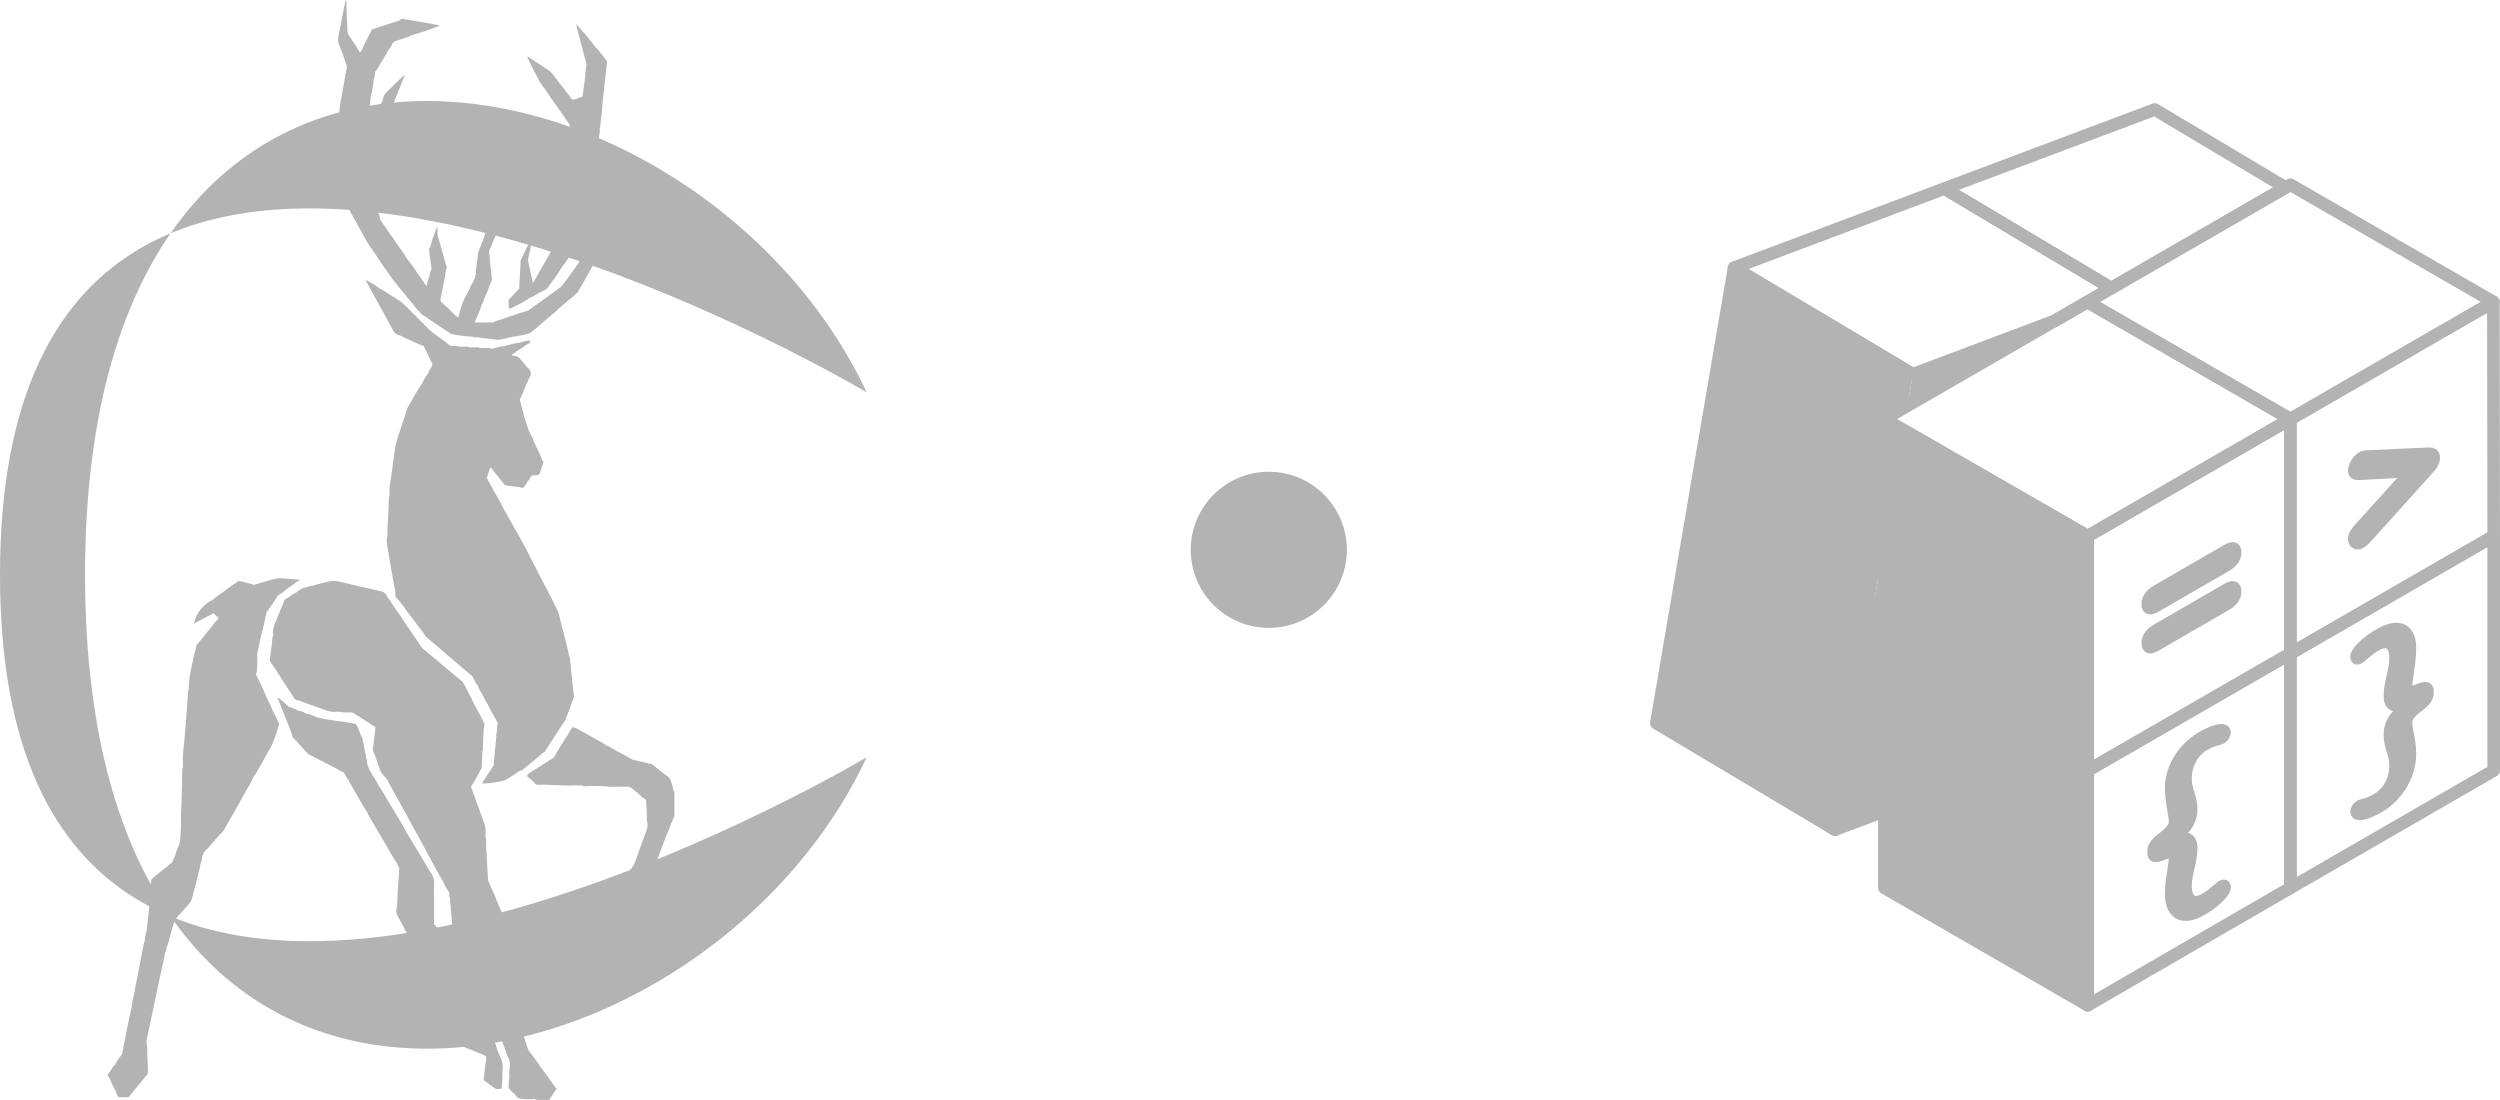 <?xml version="1.0" encoding="utf-8"?>
<!-- Generator: Adobe Illustrator 26.2.1, SVG Export Plug-In . SVG Version: 6.00 Build 0)  -->
<svg version="1.1" xmlns="http://www.w3.org/2000/svg" xmlns:xlink="http://www.w3.org/1999/xlink" x="0px" y="0px"
	 viewBox="0 0 3968.1 1745.4" style="enable-background:new 0 0 3968.1 1745.4;" xml:space="preserve">
<style type="text/css">
	.st0{fill:#B3B3B3;}
	.st1{fill:none;stroke:#B3B3B3;stroke-width:20;stroke-linejoin:round;stroke-miterlimit:10;}
	.st2{display:none;fill:#B3B3B3;}
</style>
<g id="Calque_5">
	<g id="Calque_9">
		<g>
			<polygon class="st0" points="2991,665.2 3027.5,644.2 3036,594 2752.4,424.9 2629,1147.8 2912.6,1316.9 2991,860.9 2991,1409.3 
				3313.7,1595.6 3313.7,1223 3313.7,851 			"/>
		</g>
		<polygon class="st0" points="2912.6,1316.9 2991,1287.4 2991,860.9 		"/>
		<polygon class="st0" points="3036,594 3027.5,644.2 3260.9,509.4 		"/>
	</g>
	<g id="Calque_10">
		<polyline class="st1" points="2690.7,786.3 2752.4,424.9 3036,594 		"/>
		<polygon class="st1" points="2629,1147.8 2690.7,786.3 2975.1,955.1 2912.6,1316.9 		"/>
		<polyline class="st1" points="3246.4,1191.4 2912.6,1316.9 2975.1,955.1 		"/>
		<polygon class="st1" points="3635.4,665.2 3313.7,851 2991,665.2 3260.9,509.4 3261,509.4 3313.2,479.2 3324.2,485.6 		"/>
		<polygon class="st1" points="3957.6,479.2 3635.4,665.2 3324.2,485.6 3313.2,479.2 3351.1,457.3 3627.7,297.6 3635.4,293.2 		"/>
		<polygon class="st1" points="2991,1037.3 2991,665.2 3313.7,851 3313.7,1223 		"/>
		<polygon class="st1" points="2991,1409.3 2991,1037.3 3313.7,1223 3313.7,1595.6 		"/>
		<polygon class="st1" points="3635.4,1037.3 3635.4,665.2 3313.7,851 3313.7,1223 		"/>
		<polygon class="st1" points="3635.4,1409.3 3635.4,1037.3 3313.7,1223 3313.7,1595.6 		"/>
		<polygon class="st1" points="3958.1,1223 3958.1,851 3635.4,1037.3 3635.4,1409.3 		"/>
		<polygon class="st1" points="3957.6,479.2 3635.4,665.2 3635.4,1037.3 3958.1,851 		"/>
		<polygon class="st1" points="3627.7,297.6 3351.1,457.3 3086.3,299.3 3420.1,173.8 		"/>
		<polygon class="st1" points="3351.1,457.3 3313.2,479.2 3261,509.4 3260.9,509.4 3036,594 2752.4,424.9 3086.3,299.3 		"/>
	</g>
	<g id="Calque_8">
		<g>
			<path class="st0" d="M3412.8,1033.1c-2.3,0-9.7-0.9-9.7-12.2c0-10.4,6-19.4,17.5-26l111.5-64.4c4.7-2.7,8.6-4,11.8-4
				c2.3,0,9.7,0.9,9.7,12.2c0,10.4-6,19.4-17.5,26l-111.5,64.4C3419.9,1031.8,3416.1,1033.1,3412.8,1033.1z M3412.8,971.1
				c-2.3,0-9.7-0.9-9.7-12.2c0-10.4,6-19.4,17.5-26l111.5-64.4c4.7-2.7,8.6-4,11.8-4c2.3,0,9.7,0.9,9.7,12.2c0,10.4-6,19.4-17.5,26
				l-111.5,64.4C3419.9,969.8,3416.1,971.1,3412.8,971.1z"/>
			<path class="st0" d="M3543.9,868.5c3.7,0,5.7,2.6,5.7,8.2c0,9.3-5.6,16.8-15.5,22.6l-111.5,64.4c-4,2.3-7.3,3.5-9.8,3.5
				c-3.7,0-5.7-2.6-5.7-8.2c0-9.3,5.6-16.8,15.5-22.6l111.5-64.4C3538.1,869.7,3541.4,868.5,3543.9,868.5 M3543.9,930.4
				c3.7,0,5.7,2.6,5.7,8.2c0,9.3-5.6,16.8-15.5,22.6l-111.5,64.4c-4,2.3-7.3,3.5-9.8,3.5c-3.7,0-5.7-2.6-5.7-8.2
				c0-9.3,5.6-16.8,15.5-22.6l111.5-64.4C3538.1,931.6,3541.4,930.4,3543.9,930.4 M3543.9,860.5L3543.9,860.5
				c-3.9,0-8.5,1.5-13.8,4.6l-111.5,64.4c-16.1,9.3-19.5,21.2-19.5,29.5c0,11.9,7.4,16.2,13.7,16.2c3.9,0,8.5-1.5,13.8-4.6
				l111.5-64.4c16.1-9.3,19.5-21.2,19.5-29.5C3557.6,864.7,3550.2,860.5,3543.9,860.5L3543.9,860.5z M3543.9,922.4L3543.9,922.4
				c-3.9,0-8.5,1.5-13.8,4.6l-111.5,64.4c-16.1,9.3-19.5,21.2-19.5,29.5c0,11.9,7.4,16.2,13.7,16.2c3.9,0,8.5-1.5,13.8-4.6
				l111.5-64.4c16.1-9.3,19.5-21.2,19.5-29.5C3557.6,926.7,3550.2,922.4,3543.9,922.4L3543.9,922.4z"/>
		</g>
		<g>
			<path class="st0" d="M3742.2,868.3c-3.4,0-6.5-1.5-8.7-4.3c-1.8-2.3-2.8-5.3-2.8-8.5c0-5.8,3.5-12.6,10.3-20.1l73.4-81.1
				l-70.2,3.8c-0.5,0-0.9,0-1.3,0c-7.6,0-12.2-4-12.2-10.7c0-8,6.4-20.6,15-25.5c3.4-1.9,7.1-3,11.2-3.1l98.4-4.5c0.4,0,0.7,0,1,0
				c5.7,0,12.5,2.1,12.5,12.3c0,7.2-3.1,13.6-10.4,21.4l-98.5,109.2c-3.7,4.2-7.1,7.1-10.3,8.9
				C3747.1,867.5,3744.6,868.3,3742.2,868.3z"/>
			<path class="st0" d="M3856.3,718.2c6.8,0,8.5,3.2,8.5,8.3c0,6.5-3.1,12-9.3,18.7L3757,854.4c-3.4,3.8-6.5,6.5-9.3,8.2
				c-2,1.2-3.9,1.7-5.5,1.7c-4.7,0-7.5-4.3-7.5-8.7c0-5,3.4-10.9,9.3-17.4l79.9-88.3l-79.9,4.3c-0.4,0-0.7,0-1.1,0
				c-5.2,0-8.2-2.1-8.2-6.7c0-6.5,5.6-17.8,13-22.1c2.8-1.6,5.9-2.5,9.3-2.6l98.5-4.5C3855.7,718.3,3856,718.2,3856.3,718.2
				 M3856.3,710.2L3856.3,710.2c-0.4,0-0.7,0-1.1,0l0,0l0,0l-98.4,4.5c-4.7,0.2-9.1,1.4-13,3.6c-10,5.8-17,19.9-17,29
				c0,6.8,4.2,14.7,16.2,14.7c0.5,0,1,0,1.5,0l60.5-3.3l-66.9,73.9c-7.6,8.4-11.4,15.9-11.4,22.8c0,9.4,6.8,16.7,15.5,16.7
				c3.1,0,6.3-0.9,9.5-2.8c3.6-2.1,7.3-5.3,11.3-9.8l98.4-109.1c5.6-6.1,11.4-13.7,11.4-24.1
				C3872.8,716.2,3866.7,710.2,3856.3,710.2L3856.3,710.2z"/>
		</g>
		<g>
			<path class="st0" d="M3469.2,1457.7c-17.9,0-29-14.8-29-38.7c0-13.1,2.2-27.2,4-38.5c1.2-7.7,2.2-14.3,2.2-18.3
				c0-3.8-0.7-3.8-2-3.8c-2.1,0-5.5,1-10.1,2.9c-5.5,2.2-9.5,3.3-12.6,3.3c-4,0-6.1-1.7-7.3-3.2c-1.4-1.8-2-4.2-2-7.3v-3.1
				c0-8.8,4.9-15.8,18-25.7c13.4-10,16.1-15.6,16.1-21.9c0-4-1-9.9-2.2-16.8c-1.8-10.2-4-22.9-4-36c0-26.6,14.1-63.1,53.7-86
				c12.4-7.1,24.3-11.4,32-11.4c8,0,10.9,4.7,10.9,9.1c0,6-4.4,11.7-8.8,14.2c-1.5,0.8-3.4,1.4-6.1,2.1c-4.7,1.3-11.9,3.3-20.2,8.1
				c-16.8,9.7-26.8,28-26.8,49.1c0,9.2,2,15.6,4.1,22.4c2.4,7.6,4.8,15.5,4.8,27.5c0,14.6-7.3,29-20.1,39.8v0.3
				c1.5-0.3,2.8-0.4,4.2-0.4c10,0,16,7.6,16,20.3c0,11.9-2.4,22.4-4.8,32.6c-2.2,9.4-4.2,18.3-4.2,27.7c0,9.1,1.8,20,10.6,20
				c3.4,0,7.5-1.4,12.2-4.1c8.4-4.9,15.7-11.2,20.5-15.5c2.7-2.4,4.5-3.9,5.8-4.7c1.9-1.1,3.8-1.6,5.5-1.6c3.6,0,7.3,2.5,7.3,8
				c0,13-23.8,31.6-38.9,40.2C3487.1,1454.6,3477.5,1457.7,3469.2,1457.7z"/>
			<path class="st0" d="M3525.9,1157.2c4.3,0,6.9,1.6,6.9,5.1c0,4.3-3.4,8.8-6.8,10.7c-3.1,1.8-13.3,2.7-26.3,10.2
				c-18,10.4-28.8,29.9-28.8,52.6c0,20.1,9,27.6,9,49.9c0,12.4-5.9,26.6-20.1,38v7.4c3.1-1.1,5.8-1.6,8.2-1.6c8.4,0,12,6.7,12,16.3
				c0,22.3-9,40.2-9,60.3c0,15.8,5.3,24,14.6,24c4,0,8.8-1.5,14.2-4.7c13-7.5,23.2-18.4,26.3-20.2c1.2-0.7,2.5-1.1,3.5-1.1
				c1.9,0,3.3,1.2,3.3,4c0,9.3-18.3,26-36.9,36.8c-10.7,6.2-19.5,8.8-26.7,8.8c-17.4,0-25-15.6-25-34.7c0-21.7,6.2-46.3,6.2-56.9
				c0-5.3-1.7-7.8-6-7.8c-2.8,0-6.6,1.1-11.7,3.2c-4.9,2-8.6,3-11.1,3c-3.9,0-5.3-2.2-5.3-6.5v-3.1c0-7.1,4-13.2,16.4-22.5
				c13-9.7,17.7-16.4,17.7-25.1c0-10.5-6.2-31.1-6.2-52.8c0-26.9,15.2-61.4,51.7-82.5C3507.4,1161.4,3518.9,1157.2,3525.9,1157.2
				 M3525.9,1149.2c-12,0-27.8,8.4-34,11.9c-18,10.4-32.8,25-42.5,42c-8.5,14.9-13.2,31.7-13.2,47.4c0,13.5,2.2,26.4,4,36.7
				c1.2,6.7,2.2,12.4,2.2,16.1c0,4.2-1.1,8.7-14.4,18.6c-11.8,8.9-19.6,17.2-19.6,28.9v3.1c0,10.7,6.9,14.5,13.3,14.5
				c3.7,0,8-1.1,14.1-3.5l0,0l0,0c3.1-1.3,5.2-1.9,6.6-2.3c-0.1,3.8-1.1,10-2.2,17.2c-1.8,11.5-4,25.8-4,39.2
				c0,11.5,2.5,21.5,7.3,28.9c5.9,9.1,14.8,13.8,25.8,13.8c9,0,19.3-3.3,30.7-9.9c14.1-8.2,40.9-27.8,40.9-43.7
				c0-6.9-4.7-12-11.3-12c-2.5,0-5.1,0.8-7.5,2.2c-1.7,1-3.5,2.6-6.5,5.2c-4.7,4.1-11.8,10.3-19.9,15c-5.2,3-8.4,3.6-10.2,3.6
				c-5.7,0-6.6-10-6.6-16c0-8.9,2-17.6,4.1-26.8c2.4-10.4,4.9-21.2,4.9-33.5c0-14.8-7-21.7-14.8-23.7c9.5-10.6,14.8-23.4,14.8-36.4
				c0-12.7-2.7-21.2-5-28.7c-2.1-6.8-4-12.6-4-21.2c0-19.6,9.3-36.7,24.8-45.6c7.9-4.5,14.5-6.4,19.3-7.7c3-0.8,5.2-1.4,7-2.5
				c5.2-3,10.8-9.8,10.8-17.7C3540.7,1155.7,3536.1,1149.2,3525.9,1149.2L3525.9,1149.2z"/>
		</g>
		<g>
			<path class="st0" d="M3745.4,1297.8c-8,0-10.9-4.7-10.9-9.1c0-6,4.4-11.7,8.8-14.2c1.5-0.8,3.4-1.4,6.1-2.1
				c4.7-1.3,11.9-3.3,20.2-8.1c16.8-9.7,26.8-28,26.8-49.1c0-9.2-2-15.6-4.1-22.4c-2.4-7.6-4.8-15.5-4.8-27.5
				c0-14.6,7.3-29,20.1-39.8v-0.3c-1.5,0.3-2.8,0.4-4.2,0.4c-5.3,0-9.6-2.2-12.4-6.3c-2.3-3.5-3.5-8.2-3.5-14
				c0-11.9,2.4-22.4,4.8-32.6c2.2-9.4,4.2-18.3,4.2-27.7c0-9.1-1.8-20-10.6-20c-3.4,0-7.5,1.4-12.2,4.1
				c-8.4,4.9-15.7,11.2-20.5,15.5c-2.7,2.4-4.5,3.9-5.8,4.7c-1.9,1.1-3.8,1.6-5.5,1.6c-2.1,0-4-0.8-5.3-2.3c-0.9-1-2-2.8-2-5.7
				c0-13,23.8-31.6,38.9-40.2c11.5-6.7,21.7-10,30.3-10c17.2,0,27.5,13.6,27.5,36.3c0,13.1-2.2,28.2-4,40.4
				c-1.2,8.3-2.2,15.5-2.2,19.5c0,3.8,0.7,3.8,2,3.8c2.1,0,5.5-1,10.2-2.9c5.5-2.2,9.5-3.3,12.6-3.3c2.8,0,9.3,1,9.3,10.5v3.1
				c0,8.8-4.9,15.8-18,25.7c-13.4,10-16.1,15.6-16.1,21.9c0,3.9,1,9.3,2.2,15.6c1.8,9.4,4,21,4,34.1c0,28.9-16.6,67.7-53.7,89.1
				C3765,1293.5,3753,1297.8,3745.4,1297.8z"/>
			<path class="st0" d="M3803.6,996.5c16.3,0,23.5,13.8,23.5,32.3c0,21.7-6.2,49.4-6.2,59.9c0,5.3,1.7,7.8,6,7.8
				c2.8,0,6.6-1.1,11.7-3.2c4.9-2,8.6-3,11.1-3c3.9,0,5.3,2.2,5.3,6.5v3.1c0,7.1-4,13.2-16.4,22.5c-13,9.7-17.7,16.4-17.7,25.1
				c0,10.5,6.2,28,6.2,49.7c0,26.9-15.2,64.5-51.7,85.6c-11.5,6.7-23,10.9-30,10.9c-4.3,0-6.9-1.6-6.9-5.1c0-4.3,3.4-8.8,6.8-10.7
				c3.1-1.8,13.3-2.7,26.3-10.2c18-10.4,28.8-29.9,28.8-52.6c0-20.1-9-27.6-9-49.9c0-12.4,5.9-26.6,20.1-38v-7.4
				c-3.1,1.1-5.8,1.6-8.2,1.6c-8.4,0-12-6.7-12-16.3c0-22.3,9-40.2,9-60.3c0-15.8-5.3-24-14.6-24c-4,0-8.8,1.5-14.2,4.7
				c-13,7.5-23.2,18.4-26.3,20.2c-1.2,0.7-2.5,1.1-3.5,1.1c-1.9,0-3.3-1.2-3.3-4c0-9.3,18.3-26,36.9-36.8
				C3786.8,999.4,3796.2,996.5,3803.6,996.5 M3803.6,988.5c-9.3,0-20.1,3.6-32.3,10.6c-14.1,8.2-40.9,27.8-40.9,43.7
				c0,6.9,4.7,12,11.3,12c2.5,0,5.1-0.8,7.5-2.2c1.7-1,3.5-2.6,6.5-5.2c4.7-4.1,11.8-10.3,19.9-15c5.2-3,8.4-3.6,10.2-3.6
				c5.7,0,6.6,10,6.6,16c0,8.9-2,17.6-4.1,26.8c-2.4,10.4-4.9,21.2-4.9,33.5c0,14.8,7,21.7,14.8,23.7c-9.5,10.6-14.8,23.4-14.8,36.4
				c0,12.7,2.7,21.2,5,28.7c2.1,6.8,4,12.6,4,21.2c0,19.6-9.3,36.7-24.8,45.6c-7.9,4.5-14.5,6.4-19.3,7.7c-3,0.8-5.2,1.4-7,2.5
				c-5.2,3-10.8,9.8-10.8,17.7c0,6.5,4.6,13.1,14.9,13.1c12,0,27.8-8.4,34-11.9c18-10.4,32.7-25.5,42.6-43.7
				c8.5-15.6,13.1-32.9,13.1-48.8c0-13.5-2.3-25.4-4.1-34.9c-1.1-6-2.1-11.2-2.1-14.8c0-4.2,1.1-8.7,14.4-18.6
				c11.8-8.9,19.6-17.2,19.6-28.9v-3.1c0-10.7-6.9-14.5-13.3-14.5c-3.7,0-8,1.1-14.1,3.5l0,0l0,0c-3.1,1.3-5.2,1.9-6.6,2.3
				c0.1-3.9,1.1-11,2.2-18.5c1.8-12.3,4-27.7,4-41c0-11.3-2.3-20.6-7-27.5C3822.6,992.9,3814.1,988.5,3803.6,988.5L3803.6,988.5z"/>
		</g>
	</g>
</g>
<g id="Calque_6">
	<circle class="st0" cx="2013.9" cy="872.7" r="123.9"/>
</g>
<g id="Calque_7">
	<g id="Groupe_8_xA0_Image_00000072978631152749086570000006841200642077163956_">
		<path class="st2" d="M1509.2,944.4c-2-9.2-14.9-9.8-17.7-0.8c-28.8,91-66.5,181.2-115.8,263.7c-65.9,110.3-152.5,207-266,273.9
			c-328.2,200.5-798,40.8-936.1-318.4c-95-226.9-51.3-496.3,111.1-681.3c248.2-302.1,755.3-297.7,998.9,6.6
			c93.4,116,164.4,247.4,207.6,389.3c2.8,9.2,16,8.4,17.8-1c17.6-93.2,12.9-189.5-19.1-279.5C1230.3-44.9,289.9-11.4,50.5,632.1
			c-252.9,655.4,437.7,1291.9,1070.2,985.4C1374.3,1498,1569.6,1226.7,1509.2,944.4z"/>
		<path class="st0" d="M1375.7,1201.9C1113.5,1761.4,135,1971.5,135,912.4s978.6-848.9,1240.7-289.6C1375.7,622.8,0-197.8,0,912.4
			S1375.7,1201.9,1375.7,1201.9z"/>
	</g>
	<g id="Groupe_7_xA0_Image_00000032630738665667378540000006983865965619577742_">
		<g>
			<path class="st0" d="M1067.2,1247.3c-2-6.1-2.7-12.6-9.5-16.5c-6.2-3.6-11.3-8.9-17-13.2c-3-2.3-5.6-5.8-10.1-5.3
				c-0.7-0.3-1.4-0.7-2.2-1c-8-1.8-16.1-3.5-24.1-5.3c-8.3-4.6-16.4-9.7-25.1-13.6c-5.9-3.3-11.2-7.6-17.8-9.7c-0.5-1-1.3-1.5-2.2-2
				c-13.8-7.6-27.6-15.3-41.4-23c-9-5-9-4.9-14.1,4.1c-1.8,3-3.6,6.1-5.3,9.1c-1.6,1.1-1.9,3-3,4.5c-5.3,8.7-11.1,17.2-15.8,26.3h0
				l0,0c-0.4,0.3-0.7,0.7-1.1,1l0,0h0c-8.3,5.3-16.7,10.6-25,16c-3.2,2-6.4,3.9-9.5,5.9c-9.5,6.1-9.7,6.4-0.5,13.3
				c3.5,2.6,5.6,7.8,10.5,7.7c20.5-0.6,40.9,2,61.4,1c0,0,0,0,0,0c0,0,0,0,0,0c3.1,0.1,6.2,0.1,9.3,0.2c3.4,2.1,7,0.7,10.6,0.8
				c0,0,0,0,0,0c0.7,0,1.4,0,2.1,0c0,0,0,0,0,0c2.1,0,4.2,0,6.3,0c0,0,0,0,0,0c2.8,0,5.6,0,8.4,0c9.1,0.3,18.1,2,27.2,1c0,0,0,0,0,0
				l0,0c5.3,0,10.5,0,15.8,0c2.2-0.2,4.1,0.8,6.2,1.4c0,0,0,0,0,0c3.8,3.1,7.7,6.2,11.5,9.3c0,0,0,0,0,0c3.6,3.4,7.2,7,11.6,9.4
				c0,0,0,0,0,0c1.2,1.5,1.1,3.4,1.3,5.1c0.4,9.1,1.3,18.1,0.9,27.2c-0.1,1.2-0.2,2.4,0.9,3.3c0.1,1.7,0.2,3.5,0.3,5.2l0,0
				c0,0,0,0,0,0c0.1,2.6-0.5,5.2-1.4,7.6c-5.1,14.3-10.2,28.6-15.5,42.9c-2.1,5.6-3.3,11.7-7.4,16.4c0,0,0,0,0,0c0,0,0,0,0,0
				c-0.7,1-1.4,2.1-2.1,3.1v0c0,0,0,0,0,0c-2,0.8-2.4,2.9-3.5,4.3c-5.6,7.5-11.8,14.6-16.4,22.9c0,0,0,0,0,0
				c-4.6,4.3-7.8,9.8-11.6,14.7c-1.6,2.8-5,4.7-5,8.5c0,0,0,0,0,0c0,0,0,0,0,0c1.4,3.8,2.8,7.6,4.2,11.4c0.6,2.1,1.2,4.2,1.8,6.3
				c-0.3,0.3-0.6,0.7-1,1v0c-1.8,1.1-3.1,2.5-4.3,4.2c-1.5,0.6-2.2,2.5-4.1,2.3c0,0,0,0,0,0c0,0,0,0,0,0c-4.6,0.2-9.1-3-13.7-0.3
				c0,0,0,0,0,0c-4.4,6.2-6.1,13.6-9.9,20.1c-0.4,0.7-0.5,1.8-0.2,2.5c3.7,6.8,6,14.4,11.1,20.5c0,0,0,0,0,0
				c2.5,6.6,5.7,12.8,9.4,18.9c0,0,0,0,0,0c0.4,0.3,0.9,0.5,1.3,0.8l0,0h0c2.1,0.4,4.1,0.7,6.2,1.1c1.1,0.3,2.1,0.7,3.2,1
				c1.7,0.4,3.3,0.5,5,1c2.6,0.9,4.8,0.1,6-3c2.7-6.9,5.8-13.7,8.7-20.6c10.7-25.6,21.5-51.2,32-76.8c3.8-9.4,8.5-18.4,11.2-28.2
				c1.2-0.3,0.8-1.3,1-2.1c0.6-0.1,1-0.5,0.8-1.1c3.5-8.9,7.1-17.9,10.6-26.9c4.6-12,9-24,13.5-36c3.3-6.1,5.3-12.6,7.5-19.1
				c2.7-3.3,2.7-7.9,5.3-11.3c0-1,0-2.1,0-3.1c0-11.5,0-23,0-34.6c0-0.3,0-0.7,0-1C1068.1,1254.3,1068.2,1250.6,1067.2,1247.3z
				 M1005.4,1416.4C1005.4,1416.4,1005.4,1416.5,1005.4,1416.4C1005.4,1416.4,1005.4,1416.4,1005.4,1416.4
				C1005.4,1416.4,1005.4,1416.4,1005.4,1416.4z M1042.7,1314.1c0.1-0.1,0.3-0.2,0.4-0.3c0,0.1,0,0.2,0,0.3
				C1042.9,1314.1,1042.8,1314.1,1042.7,1314.1z M989.8,1430.2c0-0.1,0-0.1,0-0.2c0,0,0.1,0,0.1,0
				C989.9,1430.1,989.8,1430.1,989.8,1430.2z M985.6,1433.2C985.6,1433.2,985.6,1433.2,985.6,1433.2
				C985.6,1433.2,985.6,1433.2,985.6,1433.2c-0.2,0-0.3,0-0.5,0c0-0.1,0.1-0.2,0.1-0.2C985.4,1433,985.5,1433.1,985.6,1433.2z
				 M1040,1284.4C1040,1284.4,1039.9,1284.4,1040,1284.4C1039.9,1284.4,1040,1284.4,1040,1284.4
				C1040,1284.4,1040,1284.4,1040,1284.4z M1024.4,1345C1024.4,1345,1024.4,1345,1024.4,1345C1024.4,1345,1024.4,1345,1024.4,1345
				C1024.4,1345,1024.4,1345,1024.4,1345z M1037.9,1346.3c0-0.1,0-0.2,0-0.3c0,0,0,0,0.1,0C1038,1346.1,1037.9,1346.2,1037.9,1346.3
				C1037.9,1346.3,1037.9,1346.3,1037.9,1346.3C1037.9,1346.3,1037.9,1346.3,1037.9,1346.3z M961.3,1223.8c0,0,0.1,0,0.1,0
				C961.4,1223.8,961.4,1223.8,961.3,1223.8C961.4,1223.8,961.3,1223.8,961.3,1223.8z M923.5,1174.7c0,0.1,0.1,0.3,0.1,0.4
				c-0.5-0.4-1.1-0.7-1.6-1.1C922.9,1174.2,923.4,1174.5,923.5,1174.7z M969.8,1204.8C969.8,1204.8,969.8,1204.8,969.8,1204.8
				C969.8,1204.8,969.8,1204.8,969.8,1204.8C969.8,1204.8,969.8,1204.8,969.8,1204.8C969.8,1204.8,969.8,1204.8,969.8,1204.8
				C969.8,1204.8,969.8,1204.8,969.8,1204.8z"/>
			<path class="st0" d="M784.1,1213.8C784.1,1213.8,784.1,1213.8,784.1,1213.8c-5.5,8.5-11,17-16.6,25.5c0,0,0,0,0,0
				c-1.1,0.9-2.1,2.2-1.8,3.4c0.5,1.7,2.4,0.8,3.6,0.8c11.2,0,22-2.7,32.8-5.1c8-4.8,15.9-9.9,23.4-15.6c0,0,0,0,0,0
				c1-0.6,1.9,1.1,3.2-0.1c10.8-9.8,22.8-18.1,33.3-28.2c1.6,0,2.5-1.2,3.2-2.3c9.7-14.9,19.3-29.9,29-44.9c1.8-2.3,3.9-4.4,4.1-7.5
				c0.2-0.3,0.4-0.6,0.5-0.9c0-0.1,0.1-0.3,0.1-0.4c4.2-9.8,7.8-19.8,11-30c1.9-1.5,1.2-3.6,0.9-5.3c-2.2-16.5-3.5-33.1-5.3-49.6
				c-0.5-4.7-0.2-9.9-2.9-14.3c-0.1-1,0.1-2.1-0.2-3.1c-3.5-14-6.6-28-10.6-41.8c-3-10.2-3.6-21.1-9.4-30.4
				c-0.5-1.1-0.6-2.4-1.8-3.2c-3.8-9.5-9.1-18.3-13.8-27.4c-10.5-20.6-21.1-41.1-31.6-61.6c-3.1-5.6-6.1-11.3-9.2-16.9
				c-8.9-15.9-17.9-31.8-26.9-47.7c-0.1-0.2-0.2-0.4-0.3-0.5c-4.9-10.5-10.7-20.4-16.7-30.3c-0.1-1.8-1.3-3.1-2.1-4.5
				c-2.5-4.7-5.7-9-7.4-14.1c1.4-1.9,1.8-4.1,2.1-6.4c1.4-0.7,0.7-2,1-3.1c1.8-1.7,1.1-4.7,3.1-6.4c4.2,5.2,8.4,10.5,12.6,15.7v0
				c2.8,3.5,5.5,7,8.3,10.5c0,0,0,0,0,0c0,0,0,0,0,0c0.6,1.1,1.3,1.9,2.7,2.1c7.2,1,14.4,2.5,21.7,2.9c2.4,0.1,5.8,3.4,8-0.8
				c1.5-2.4,3.8-4.3,4.5-7.2c2.6-2.4,4.2-5.5,6-8.5c1.1-1.4,2.7-1.9,4.4-2.2c8.9,0,8.9,0,11.5-8c1-3.2,1.8-6.6,3.2-9.7
				c1.3-2.6,0.8-4.5-1.1-6.4c-3.7-10.2-8.5-19.9-13.5-29.6c-0.9-4.8-3.6-8.8-5.8-13c-4.7-9.1-6.2-19.3-10.1-28.6
				c-0.2-1.5-0.3-3-0.8-4.5c-2-6.8-3.7-13.6-5.5-20.5c0.6-1.1,1.2-2.1,1.8-3.2c1.9-4.5,4.3-8.8,5.5-13.6c1.9-2,2.3-4.7,3.1-7.3
				c2.5-3.3,3-7.5,5.2-10.9c3.6-5.5,2.9-10-2-14.5c-6.2-5.6-9.9-13.6-16.9-18.5c-1.5-1.3-3.3-1.4-5.2-1c-1.6-0.4-3.2-0.7-4.1-2.3
				l0,0c2.6-1.5,5.4-2.8,7.3-5.2c7.4-3.5,13.5-9.1,20.6-13.1c1.4-0.8,1.6-2.4,1.1-3.7c-0.7-2.1-1.9-0.2-2.8-0.1
				c-4.7,0.5-9.3,1.6-13.8,3.2c-8.2,1.1-16.2,3.1-24.1,5.4c-5.8,0.5-11.3,2.2-16.8,3.6c0,0,0,0,0,0c-1,0.2-2.1,0.4-3.1,0.6
				c0,0,0,0,0,0c-6.2-1.8-12.5-1.3-18.8-1.1h0c0,0,0,0,0,0c-0.8-0.4-1.5-0.7-2.3-1.1c-3.1,0-6.2,0-9.3,0c-1.8,0-3.5,0-5.3,0
				c-3.6-2.1-7.5-1.1-11.4-1c-0.4,0-0.8,0-1.2,0c0,0,0,0,0,0c0,0,0,0,0,0c-5.6-0.8-11.2-1.6-16.9-1.2c0,0,0,0,0,0c0,0,0,0,0,0
				c-0.6-0.4-1.3-0.7-1.9-1.1c0,0,0,0,0,0c-10.4-9-22.5-15.8-32.6-25.2c-13.6-13.6-27.3-27.2-40.9-40.9c0,0,0,0,0,0
				c-6-4.6-12.2-8.9-18.8-12.6c0,0,0,0,0,0c-6.1-4.1-12.2-8.3-18.9-11.5c-6.2-4.8-12.9-8.9-19.9-12.5c0,0,0,0,0,0
				c-4-0.9-1.1,1.3-0.8,1.9c12.7,23.3,25.4,46.6,38.3,69.9c3.5,6.3,5.9,14.1,14.8,15.3c11.4,5.6,22.9,11,34.7,15.7
				c1,0.4,2,0.8,3,1.2c0,0,0,0,0,0c0,0,0,0,0,0c4.2,8.7,8.4,17.5,12.8,26.2c1.2,2.4,1.3,4.2-0.2,6.6c-1.9,3.2-4.6,6.2-5.2,10.1
				c0,0,0,0,0,0c-3.9,4.8-7.1,10-9.4,15.7c-8.3,11.7-15,24.3-22,36.7c0,0,0,0,0,0c-0.6,1-1.6,1.9-1.9,3c-5.9,20.4-14.1,40.2-19,60.9
				c-2,14-4.1,28-5.8,42.1c-1.3,10.8-4.3,21.4-3.5,32.4c0,0,0,0,0,0c0,1.3,0,2.7,0,4c0,0,0,0,0,0c-0.4,1.1-1.1,2.3-1.1,3.4
				c0.2,19.9-2.5,39.7-2.1,59.6c-1.6,4.9-1.5,9.9-0.6,14.9c1.7,9.3,3.2,18.7,4.7,28.1c0,0,0,0,0,0c0,0,0,0,0,0
				c0.7,3.9,1.2,7.8,2,11.7c2.3,10.8,3.2,21.8,6.2,32.4c0,0,0,0,0,0c0.5,3.5-1.1,7.6,1,10.4c1.9,2.5,4,5.1,6.3,7.4c0,0,0,0,0,0
				c0,0,0,0,0,0c2,2.5,3.4,5.6,6.1,7.6c0,0,0,0,0,0c3.6,6.4,8.5,11.7,12.8,17.6c0,0,0,0,0,0v0c5.9,7.7,11.2,15.9,17.7,23.1
				c0,0,0,0,0,0c1.8,3.6,4.1,6.9,7.1,9.5c9.8,8.5,19.7,16.8,29.6,25.1c0,0,0,0,0,0c13.9,11.9,27.9,23.7,41.8,35.6c0,0,0,0,0,0
				c2.9,4.8,4.6,10.3,8.4,14.7v0c1.9,5.8,5.4,10.7,8.4,15.8c0,0,0,0,0,0c1.8,4.9,4.7,9.2,7.3,13.6c0,0,0,0,0,0
				c4.8,9.7,9.9,19.3,15.6,28.6c0,0,0,0,0,0c0.1,0.9,0.3,1.8,0.4,2.7c-0.1,2.8-2,5.5-1.1,8.4c0.5,3.9-1.8,7.6-1,11.6
				c-0.4,3.5-0.7,7-1.1,10.5c-0.4,2.8,0.2,5.7-1,8.3c0,1.1,0,2.1,0,3.2c-0.7,7.3-1.4,14.7-2.1,22
				C784.4,1212.7,784.3,1213.3,784.1,1213.8z M666,813C666,813,666.1,813,666,813c0.1,0.1,0.1,0.1,0,0.1C666,813.1,666,813,666,813
				C666,813,666,813,666,813C666,813,666,813,666,813z M673.3,809.9C673.3,809.9,673.3,809.9,673.3,809.9
				C673.3,809.8,673.3,809.8,673.3,809.9C673.3,809.8,673.3,809.9,673.3,809.9z M683.8,908.3c0,0.1,0,0.2,0,0.2
				C683.8,908.5,683.8,908.5,683.8,908.3C683.7,908.4,683.8,908.4,683.8,908.3z M688.1,928.3C688.1,928.3,688,928.3,688.1,928.3
				C688.1,928.3,688.1,928.3,688.1,928.3C688.1,928.3,688.1,928.3,688.1,928.3z M737.9,941c-0.2-0.5-0.5-1.1-0.8-1.6
				C737.6,939.8,738,940.3,737.9,941z M685.9,683.1L685.9,683.1c0,0-0.1-0.1-0.1-0.1c0,0,0.1,0,0.1,0
				C685.9,683,685.9,683,685.9,683.1z M691.2,944.1c0-0.1,0-0.1,0-0.2c0.1,0,0.1,0,0.2,0.1C691.4,944.1,691.3,944.1,691.2,944.1z
				 M772.9,967.1c0,0,0-0.1,0-0.1c0,0,0,0,0,0c0,0,0,0,0,0c0,0,0.1,0.1,0.1,0.1C773,967.1,772.9,967.1,772.9,967.1z M735.2,620.2
				C735.2,620.2,735.2,620.2,735.2,620.2C735.2,620.2,735.2,620.2,735.2,620.2C735.2,620.2,735.2,620.2,735.2,620.2z M765.4,940.7
				c0,0,0.1,0,0.1,0c0,0.1,0,0.1,0,0.2C765.5,940.8,765.4,940.7,765.4,940.7z M644,876.8C644,876.9,644,876.9,644,876.8L644,876.8
				L644,876.8C644,876.9,644,876.9,644,876.8C643.9,876.9,644,876.9,644,876.8z M747.7,968.1C747.6,968.1,747.6,968.1,747.7,968.1
				C747.6,968,747.7,968.1,747.7,968.1C747.7,968.1,747.7,968.1,747.7,968.1z M754,984.8C754,984.8,754,984.8,754,984.8
				C754,984.8,753.9,984.8,754,984.8C753.9,984.8,754,984.8,754,984.8z M741.4,713.5c0.1,0,0.1,0,0.1,0.1c0,0-0.1,0-0.1,0.1
				C741.4,713.6,741.4,713.5,741.4,713.5z M742.5,601.4c0.2,0,0.3,0,0.4-0.1C742.8,601.3,742.7,601.4,742.5,601.4
				C742.5,601.4,742.5,601.4,742.5,601.4z M849.3,1100.1C849.3,1100.1,849.3,1100.1,849.3,1100.1
				C849.3,1100.1,849.3,1100.1,849.3,1100.1C849.3,1100,849.3,1100.1,849.3,1100.1C849.3,1100.1,849.3,1100.1,849.3,1100.1
				C849.3,1100.1,849.3,1100.1,849.3,1100.1z M805.3,715.5c0,0,0,0.1,0,0.1c-0.1,0-0.1-0.1-0.2-0.1
				C805.2,715.5,805.2,715.5,805.3,715.5z M652.4,916.7c0,0.1,0,0.1,0,0.2c0-0.1-0.1-0.1-0.1-0.2
				C652.3,916.7,652.3,916.7,652.4,916.7z M838.7,1144.6c0.4,0.1,0.7,0.3,1.2,0.4c-0.3,0-0.6,0-0.9,0
				C838.9,1144.9,838.8,1144.8,838.7,1144.6z M758,769.8c0.1,0,0.1,0,0.1,0c0,0.1,0,0.2,0,0.2C758.1,770,758.1,769.9,758,769.8z
				 M778.1,696.8c0-0.1,0-0.1,0-0.2c0.1,0,0.1,0.1,0.2,0.1C778.2,696.7,778.2,696.7,778.1,696.8z M635.6,819.3c0,0.2,0,0.4,0,0.6
				c-0.1,0-0.3-0.1-0.4-0.1C635.3,819.6,635.5,819.5,635.6,819.3z M636.7,883.2C636.7,883.2,636.7,883.2,636.7,883.2
				C636.7,883.2,636.7,883.2,636.7,883.2c0,0.1,0,0.2,0,0.2c0,0-0.1-0.1-0.1-0.1C636.6,883.3,636.6,883.2,636.7,883.2z
				 M740.3,1036.4c0,0.1,0,0.2,0,0.3c-0.2,0-0.4,0-0.6,0C739.8,1036.6,740.1,1036.5,740.3,1036.4z M783.3,1041.4
				C783.3,1041.4,783.3,1041.4,783.3,1041.4C783.3,1041.4,783.3,1041.4,783.3,1041.4C783.3,1041.4,783.3,1041.4,783.3,1041.4z
				 M835.4,1145.2c0.1,0,0.2,0,0.3,0c0,0.2-0.1,0.4-0.1,0.6C835.5,1145.6,835.4,1145.4,835.4,1145.2z M812.7,740.7
				C812.7,740.7,812.7,740.7,812.7,740.7C812.7,740.7,812.7,740.7,812.7,740.7C812.7,740.7,812.7,740.7,812.7,740.7z M748.7,1039.3
				C748.7,1039.3,748.7,1039.3,748.7,1039.3C748.7,1039.3,748.7,1039.3,748.7,1039.3C748.7,1039.3,748.7,1039.3,748.7,1039.3
				C748.8,1039.3,748.8,1039.3,748.7,1039.3C748.7,1039.3,748.7,1039.3,748.7,1039.3z M762.4,1040.4
				C762.4,1040.3,762.4,1040.3,762.4,1040.4C762.4,1040.3,762.4,1040.3,762.4,1040.4C762.4,1040.3,762.4,1040.4,762.4,1040.4
				c0.1,0,0.2,0,0.3,0c-0.1,0.2-0.1,0.4-0.2,0.6C762.4,1040.7,762.4,1040.6,762.4,1040.4z M888.1,1082.6c0-0.1,0-0.2,0-0.4
				c0.1,0.1,0.2,0.2,0.3,0.2C888.3,1082.5,888.2,1082.6,888.1,1082.6z M794.8,862.2C794.8,862.2,794.8,862.2,794.8,862.2
				C794.8,862.2,794.8,862.2,794.8,862.2C794.8,862.2,794.8,862.2,794.8,862.2z M710.1,560.6c-0.2,0.1-0.5,0.2-0.7,0.3
				c-0.1-0.1-0.2-0.3-0.2-0.4C709.4,560.5,709.7,560.5,710.1,560.6C710.1,560.6,710.1,560.6,710.1,560.6
				C710.1,560.6,710.1,560.6,710.1,560.6z M682.7,547.9C682.7,547.9,682.7,547.9,682.7,547.9C682.7,547.9,682.7,547.9,682.7,547.9
				C682.7,547.9,682.7,547.9,682.7,547.9z M630.3,773.1C630.3,773.1,630.3,773.1,630.3,773.1C630.3,773.1,630.3,773.1,630.3,773.1
				c0,0.1,0,0.1,0,0.2c0,0-0.1,0-0.1-0.1C630.3,773.2,630.3,773.1,630.3,773.1z M629.3,794.2C629.3,794.2,629.3,794.2,629.3,794.2
				C629.3,794.2,629.3,794.2,629.3,794.2C629.3,794.2,629.3,794.2,629.3,794.2C629.3,794.2,629.3,794.2,629.3,794.2
				C629.3,794.2,629.3,794.2,629.3,794.2z M879.7,991.3c0-0.1,0-0.2,0-0.2c0,0,0,0,0,0c0,0,0,0,0,0c0,0.1,0.1,0.1,0.1,0.2
				C879.8,991.3,879.8,991.3,879.7,991.3z M848.2,709.2C848.2,709.2,848.2,709.2,848.2,709.2C848.2,709.2,848.2,709.3,848.2,709.2
				C848.2,709.3,848.2,709.2,848.2,709.2z M754,557.4C754,557.4,754,557.4,754,557.4C754,557.4,754,557.4,754,557.4
				C754,557.4,754,557.4,754,557.4C754,557.4,754,557.4,754,557.4C754,557.4,754,557.4,754,557.4z"/>
			<path class="st0" d="M432.5,1127.3c-2-5.5-4.1-10.8-7.3-15.7c-5.7-13.9-12-27.6-18.9-40.9c3.1-9.2,1.7-18.7,2.1-28
				c0.1-3.2-0.7-6.5,0.9-9.6c1.8-8.7,3.7-17.4,5.5-26.1c3.6-11.7,5.5-23.7,8.4-35.5c6.1-8.6,12.7-16.9,17.7-26.2c0,0,0,0,0,0
				c0,0,0,0,0,0c5.8-3.9,11.9-7.6,16.9-12.6c0,0,0,0,0,0c1.9,0.2,2.7-1.6,4.1-2.4c0,0,0,0,0,0c4.8-3.4,9.6-6.8,14.3-10.2
				c-12.8-0.3-25-3-37.3-1.9c-11.4,2.3-22.3,6.5-33.5,9.4c-0.7,0.3-1.4,0.5-2,0.8c0,0,0,0,0,0c-7.9-2.7-16-4.6-24.2-6.1c0,0,0,0,0,0
				c-1.5-0.1-2.6,0.6-3.1,2c0,0,0,0,0,0c0,0,0,0,0,0c-7.1,3.8-13.4,9-19.8,13.8c0,0,0,0,0,0c0,0,0,0,0,0
				c-6.1,4.3-12.4,8.3-17.9,13.4c0,0,0,0,0,0c-16.2,8-26.5,20.7-30.7,38.6c2.3-1.3,4.5-2.5,6.7-3.8c4.2-2.2,8.3-4.4,12.5-6.6
				c1.1-0.6,2.1-1.2,3.2-1.8c0,0,0,0,0,0c0,0,0,0,0,0c2.8-0.9,5.5-1.9,7.4-4.3c0,0,0,0,0,0c0.6,0,1.2,0.1,1.9,0.1l0,0
				c2.5,2.4,4.9,4.9,7.4,7.3c-0.3,0.6-0.7,1.2-1,1.9c-3.7,3.4-6.8,7.4-9.5,11.6c-2.2,1-2.9,3.3-4.1,5.2c-2.3,1.1-3,3.4-4.3,5.3
				c-1.6,1-2.9,2.2-3.5,4.1c-1.3,1.4-2.5,2.9-3.8,4.3c-1.4,1.7-2.8,3.5-4.2,5.2c-1.6,3.2-6.1,4.9-5.3,9.5c0,0,0,0,0,0c0,0,0,0,0,0
				c-4.2,15.2-7.2,30.7-10.2,46.2c0,0,0,0,0,0c-0.1,6.3-2,12.5-1.1,18.9c0,0,0,0,0,0c-0.4,0.9-1.1,1.9-1.1,2.8
				c-0.8,10.7-1.2,21.4-2.3,32c-0.6,5.3-0.8,10.7-1.2,16c-0.9,11-1.8,21.9-2.7,32.9c0,0,0,0,0,0c0,0,0,0,0,0
				c-0.9,10.1-2.8,20.2-2.1,30.5c0,0,0,0,0,0c0,3.5,0,6.9-0.1,10.4c0,0,0,0,0,0c-0.4,2.2-1.1,4.4-1.1,6.6c-0.1,23.7-0.9,47.3-2,71
				c0,3.5,0,7,0,10.4c0,2.1,0,4.2,0,6.4c0,0,0,0,0,0c-0.3,6-0.7,11.9-1,17.9c0,0,0,0,0,0c0,0,0,0,0,0c-0.4,2.8-0.7,5.6-1.1,8.4h0
				c-0.1,0.3-0.2,0.6-0.2,0.9c-2.9,6.4-5.7,12.9-7.3,19.9c-2.5,3.1-2.3,7.7-5.4,10.5c0,0,0,0,0,0c0,0,0,0,0,0
				c-1.9,1.9-4.8,2.6-6.1,5.2c0,0,0,0,0,0c-8.9,6.1-16.8,13.3-25.1,20c0,0,0,0,0,0c0,0,0,0,0,0c-1.9,4-0.9,8.5-1.9,12.6c0,0,0,0,0,0
				c0,0,0,0,0,0c0.5,5.6-1.8,11.1-1,16.7c-0.4,2.5-0.7,4.9-1.1,7.4c0,0,0,0,0,0c0,0,0,0,0,0c0,1.7,0,3.4,0.1,5.1h0
				c-1.5,13.6-3,27.3-4.5,40.9h0c-1.8,5.4-2.8,11-3.2,16.7c0,0,0,0,0,0c0,0,0,0,0,0c-0.3,0.4-0.7,0.8-0.8,1.3
				c-4.9,25.1-9.8,50.2-14.6,75.3c0,0,0,0,0,0c-0.1,1-0.2,2-0.2,3.1c0,0,0,0,0,0c-2.6,8.2-3.7,16.8-5,25.3c0,0,0,0,0,0
				c-1.4,6.3-2.8,12.6-4.2,18.8c0,0,0,0,0,0c-1.1,5.2-2.1,10.5-3.2,15.7c0.3,0.6,0.5,1.3,0.7,1.9c-0.2-0.6-0.4-1.3-0.7-1.9
				c-2.5,12.9-5,25.8-7.5,38.7c-4,5.8-8.5,11.4-11.6,17.8c0,0,0,0,0,0c-3.1,2-4.5,5.3-6.2,8.3c0,0,0,0,0,0c-2.1,1.8-2.6,4.9-5.2,6.4
				c0,0.3,0,0.7,0,1s0,0.7,0,1c2.7,2.6,3.2,6.5,5.4,9.4c0.6,2.3,1.1,4.6,2.9,6.3c0.9,3.1,2.3,5.9,4.2,8.4c1.2,3.2,2,6.7,4.2,9.4
				c5.1,2.2,10.5,0.5,15.8,0.9c0.5,0,1.2-0.6,1.6-1.1c9.6-11.8,19.2-23.6,28.9-35.4l0,0h0c0.8-0.3,0.9-0.9,0.9-1.7
				c0.4-14.6-1.8-29.1-1.1-43.7c0-0.9-0.8-1.9-1.2-2.8c0-1.8,0-3.6,0-5.4c2.9-13.3,5.7-26.6,8.5-39.9c4.6-21.6,8.9-43.3,13.8-64.9
				c2.6-11.4,5.3-22.8,7.3-34.4c1.1-2,2.3-3.9,1.8-6.4c3.3-8.1,5.1-16.7,7.4-25.1c3-10.5,4.9-21.5,13.7-29.2v0
				c5.1-5.7,10.2-11.3,15.1-17.1c3.1-3.7,5-7.9,5.9-12.8c1.1-6.3,3.3-12.5,4.7-18.7c2.5-11.1,6.1-21.9,7.8-33.2
				c2.9-3.8,0.9-8.8,3.2-12.7c1.5-0.6,0.7-2,1-3.1c7.6-7.7,14.7-16,21.7-24.3c1.6-2.1,3.7-3.9,5.5-5.9c2.8-2.9,6-5.7,7.4-9.7v0
				c11.5-20.2,23.1-40.4,34.4-60.8c3.3-5.9,7.4-11.4,9.4-17.9c1.7-2.6,3.6-5.1,5.2-7.8c6-10.4,12.1-20.8,17.6-31.5
				c3.4-6.4,7.9-12.3,10-19.4c3.4-8.2,6.1-16.5,8.3-25.1c1.6-1,1-2.4,0.4-3.6C439,1141,436.5,1133.8,432.5,1127.3z M336,1248.8
				c0-0.1,0-0.1,0-0.2c0,0,0.1,0,0.1,0C336.1,1248.7,336.1,1248.8,336,1248.8L336,1248.8z M320.3,1244.7
				C320.3,1244.7,320.3,1244.7,320.3,1244.7C320.3,1244.6,320.3,1244.6,320.3,1244.7C320.3,1244.6,320.3,1244.6,320.3,1244.7
				C320.3,1244.6,320.4,1244.7,320.3,1244.7C320.4,1244.7,320.3,1244.7,320.3,1244.7z M336,1259.4C336,1259.4,336,1259.4,336,1259.4
				C336,1259.4,336,1259.4,336,1259.4C336,1259.4,336,1259.4,336,1259.4C336,1259.4,336,1259.4,336,1259.4z M321.3,1289.7
				C321.3,1289.7,321.3,1289.7,321.3,1289.7C321.3,1289.7,321.3,1289.7,321.3,1289.7C321.3,1289.8,321.3,1289.7,321.3,1289.7z
				 M336,1261.5C336,1261.5,336,1261.4,336,1261.5C336,1261.4,336,1261.4,336,1261.5C336,1261.4,336,1261.4,336,1261.5
				C336,1261.4,336,1261.4,336,1261.5C336,1261.4,336,1261.4,336,1261.5C336,1261.4,336,1261.4,336,1261.5z M389.4,960.7
				C389.4,960.7,389.4,960.7,389.4,960.7c0,0.1,0,0.2,0,0.3c-0.1-0.1-0.2-0.1-0.3-0.2C389.2,960.8,389.3,960.8,389.4,960.7z
				 M311.9,1155.5C311.9,1155.5,311.9,1155.5,311.9,1155.5C311.8,1155.6,311.8,1155.6,311.9,1155.5
				C311.8,1155.5,311.8,1155.5,311.9,1155.5C311.9,1155.5,311.9,1155.5,311.9,1155.5C311.9,1155.5,311.9,1155.5,311.9,1155.5z
				 M403.1,1154.8c0-0.1,0-0.2,0-0.3c0.1,0.1,0.1,0.1,0.2,0.2C403.2,1154.7,403.1,1154.8,403.1,1154.8z M390.5,1057.1
				C390.5,1057.1,390.5,1057.1,390.5,1057.1C390.5,1057.2,390.5,1057.2,390.5,1057.1C390.5,1057.1,390.5,1057.1,390.5,1057.1z
				 M329.8,1110.6C329.8,1110.6,329.8,1110.6,329.8,1110.6C329.8,1110.6,329.8,1110.6,329.8,1110.6
				C329.8,1110.6,329.8,1110.6,329.8,1110.6C329.8,1110.6,329.8,1110.6,329.8,1110.6C329.8,1110.6,329.8,1110.6,329.8,1110.6z
				 M236.5,1550.6C236.5,1550.6,236.5,1550.6,236.5,1550.6c0.1,0.1,0.3,0.2,0.4,0.2c-0.1,0-0.3,0-0.4,0
				C236.5,1550.7,236.5,1550.6,236.5,1550.6C236.5,1550.6,236.5,1550.6,236.5,1550.6z M273.5,1412.2c-0.1,0-0.2,0-0.4,0.1
				c0.1-0.3,0.2-0.6,0.3-0.8C273.5,1411.7,273.5,1411.9,273.5,1412.2z M265.7,1412.2c-0.1,0-0.2-0.1-0.3-0.1c0.1,0,0.2,0,0.3,0
				C265.7,1412.2,265.7,1412.2,265.7,1412.2z M224.1,1602.1C224.1,1602.1,224.1,1602.1,224.1,1602.1
				C224.1,1602.1,224.1,1602.1,224.1,1602.1C224.1,1602.1,224.1,1602,224.1,1602.1C224.1,1602,224.1,1602,224.1,1602.1
				C224.1,1602,224.1,1602.1,224.1,1602.1z M284.7,1408.1C284.7,1408.1,284.7,1408.1,284.7,1408.1
				C284.7,1408.1,284.7,1408.1,284.7,1408.1C284.7,1408.1,284.7,1408.1,284.7,1408.1L284.7,1408.1
				C284.7,1408.1,284.7,1408.1,284.7,1408.1z M218.7,1585.1c-0.1-0.1-0.2-0.2-0.3-0.3c0.1,0,0.2,0,0.3,0
				C218.7,1584.9,218.7,1585,218.7,1585.1z M228.1,1631.2C228.1,1631.2,228.1,1631.2,228.1,1631.2
				C228.1,1631.2,228.1,1631.2,228.1,1631.2C228.2,1631.2,228.2,1631.2,228.1,1631.2C228.2,1631.2,228.1,1631.2,228.1,1631.2
				C228.1,1631.2,228.1,1631.2,228.1,1631.2z M391.6,949.3c0,0-0.1,0-0.1-0.1C391.6,949.3,391.6,949.3,391.6,949.3
				C391.7,949.3,391.6,949.3,391.6,949.3z M361.1,943.9C361.1,943.9,361.1,943.9,361.1,943.9C361.1,943.9,361.1,943.9,361.1,943.9
				C361.1,944,361.1,944,361.1,943.9C361.1,944,361.1,944,361.1,943.9C361.1,943.9,361.1,943.9,361.1,943.9z M310.9,1085.4
				L310.9,1085.4C310.9,1085.4,310.9,1085.4,310.9,1085.4C310.9,1085.4,310.9,1085.4,310.9,1085.4
				C310.9,1085.4,310.9,1085.4,310.9,1085.4L310.9,1085.4z M269,1390.4C269,1390.4,269,1390.4,269,1390.4c-0.1-0.1,0-0.1,0-0.1
				C269,1390.3,269,1390.4,269,1390.4z M243.8,1440.6C243.8,1440.6,243.8,1440.6,243.8,1440.6
				C243.8,1440.7,243.8,1440.7,243.8,1440.6C243.8,1440.7,243.8,1440.7,243.8,1440.6C243.8,1440.6,243.8,1440.6,243.8,1440.6
				C243.8,1440.6,243.8,1440.6,243.8,1440.6z M265.8,1445.8C265.9,1445.8,265.9,1445.8,265.8,1445.8
				C265.9,1445.8,265.8,1445.8,265.8,1445.8C265.8,1445.8,265.8,1445.8,265.8,1445.8z"/>
			<path class="st0" d="M807.5,485.8c-0.6,3.8,2.1,4.4,4.5,3.2c9.9-5,20-10,29.1-16.4c3-0.8,5.8-2.2,8.3-4.2l0,0
				c1.8-1,3.5-2.1,5.3-3.1c5.1-3.2,11.5-4.4,15.5-9.5c0.4-0.7,0.8-1.3,1.2-2c7.1-9.4,14-19,20-29.1c4.2-5,7.9-10.5,11.4-16
				c3-4.4,7-8.1,8.2-13.6c0.5-1,1.6-1.8,1-3.1c1-4.6,2.1-9.1,3.1-13.7c0,0,0,0,0,0c0,0,0,0,0,0c0.4-2.4,0.9-4.9,1.3-7.3l0,0
				c2-2.9,0.3-6.5,2.1-9.4c2.3-9.6,4.9-19.1,6.9-28.8c2.5-12.4,6.1-24.6,7.8-37.2c0,0,0,0,0,0c2.8-8.5,4.4-17.4,6-26.2c0,0,0,0,0,0
				c4.3-17,8.2-34.1,11.5-51.3c0.2-4.6,2-9,1.1-13.7c0,0,0,0,0,0c0,0,0,0,0,0c0.9-2.4,1.1-4.9,1.3-7.5c0.4-5.6,1.2-11.1,1.9-16.6
				c0,0,0,0,0,0c0,0,0,0,0,0c0.5-5.7,0.8-11.4,1.4-17.1c1.2-11.8,2.6-23.7,3.9-35.5c1-8.9,2-17.8,3-26.8c0.3-2.5,0.3-4.9-1.9-6.6
				c0,0,0,0,0,0c-1.4-1.8-2.8-3.5-4.2-5.3c0,0,0,0,0,0c-4.4-4.7-7.4-10.6-12.6-14.6c0,0,0,0,0,0c-9-12.8-19.5-24.3-29.9-36
				c0.2,3,0.9,5.6,1.6,8.2c4.9,18.7,9.8,37.4,14.8,56.1c0,0,0,0,0,0c0,0.3,0,0.7,0.1,1c0,0,0,0,0,0c-1.2,1.6-1.4,3.3-1.1,5.2
				c0,0,0,0,0,0c0.1,3.5-2,6.9-1,10.5c0,0,0,0,0,0c-1.5,11.1-3,22.2-4.4,33.4c0,0,0,0,0,0c-2.4,1.1-4.9,2.1-7.3,3.2c0,0,0,0,0,0
				c-0.8,0.1-1.6,0.1-2.1,1c-2.1,0.4-4.2,0.8-6.2,1.2c0,0,0,0,0,0c-1.1-0.7-2.2-1.4-3.2-2.1c0,0,0,0,0,0c-0.3-0.8-0.3-1.7-0.8-2.4
				c-6.4-8.3-12.9-16.6-19.4-24.8c-4.6-5.7-8.3-12.3-14.2-16.9c-11.2-7.3-22.4-14.7-33.6-22c-0.3,0.3-0.7,0.7-1,1
				c6,11.5,11.1,23.5,17.8,34.6c0,0,0,0,0,0c0.4,1.1,0.8,2.1,1.1,3.2c0,0,0,0,0,0c3.5,3.9,5.4,8.9,9.3,12.6c1.4,2.7,2.8,5.4,5.3,7.4
				c0.3,0.8,0.5,1.7,1,2.4c8,11.5,16.1,22.9,24.2,34.3c0,0,0,0,0,0c2.9,3.8,4.9,8.2,8.4,11.5c0,0,0,0,0,0c0.1,1.4-0.4,3,1,4.1
				c1.2,9.2,2.7,18.3,5.2,27.2c0,0,0,0,0,0c0.2,2.1,0.2,4.3-0.8,6.3c-0.1,2-0.2,4-0.3,6.1c-1,5.2-2.1,10.4-3,15.6
				c-2.4,14.8-4.7,29.6-6.9,44.5c-1.5,10.4-3.8,20.7-4.5,31.2c0,0,0,0,0,0c0,0,0,0,0,0c-1.3,4.8-2.2,9.7-2.4,14.7c0,0,0,0,0,0
				c-1.4,4.4-1.8,9-2.1,13.6c0,0,0,0,0,0c-1.6,4.4-2,9-2.1,13.6c0,0,0,0,0,0c-1.5,1.1-0.6,2.8-1.1,4.2c-0.9,0.3-1,1-1,1.9
				c-6.6,11.1-13.3,22.1-19.6,33.4c-4.4,7.8-9.4,15.2-12.9,23.4c-2.7,3.1-4.3,6.9-6.3,10.5c-0.3,0.3-0.7,0.7-1,1
				c-0.3,0.1-0.6,0.1-1,0l0,0c-0.1-5.1-1.6-9.8-3.2-14.6l0,0c-0.1-6.1-2.8-11.7-3.3-17.7c0,0,0,0,0,0c0,0,0,0,0,0
				c-0.3-1.1-0.7-2.1-1-3.2c0,0,0,0,0,0c2.8-12.3,5.6-24.5,8.4-36.8c-0.5-0.2-0.9-0.3-1.4-0.5c-6.1,12.6-12.3,25.2-18.4,37.8
				c-0.2,0.4,0,1,0,1.6c0,0,0,0,0,0c-0.7,12.6-1.4,25.2-2,37.8c0,0,0,0,0,0c0,0,0,0,0,0c0,1.7,0,3.5,0,5.2c0,0,0,0,0,0c0,0,0,0,0,0
				c-4.9,5.2-9.9,10.5-14.8,15.7v0C805.3,477.1,808.1,481.7,807.5,485.8z M849.2,468.2C849.2,468.2,849.2,468.2,849.2,468.2
				c0.1,0,0.2,0.2,0.2,0.2C849.3,468.3,849.2,468.3,849.2,468.2z"/>
			<path class="st0" d="M535.2,221C535.2,221,535.2,221,535.2,221c1.4,19.6,2.8,39.2,4.1,58.8c0,0,0,0,0,0c1.4,2.6,1,6,3.1,8.4l0,0
				c3.7,16.3,9.4,32.1,13.7,48.2c0,0,0,0,0,0c1.4,2.4,2.7,4.8,4.1,7.2c6.6,11.9,13.2,23.9,19.9,35.8c0,0,0,0,0,0c0,0,0,0,0,0
				c3.8,7.4,8.9,14.1,13.6,20.9c0,0,0,0,0,0c7.8,11.2,14.7,22.9,23.1,33.6c1.1,1.4,1.3,3.4,3.1,4.2c0,0.3,0.1,0.6,0.2,0.9
				c0,0,0,0,0,0c11.8,15.9,24.8,30.9,37.4,46.2c0,0,0,0,0,0c3.1,3.6,5.4,7.8,9.5,10.5c0,0,0,0,0,0c1.7,4.3,6,5.3,9.4,7.4
				c0,0,0,0,0,0c4.4,4.1,9.7,6.9,14.7,10.2c7.6,5.1,14.8,10.7,23,15c0,0,0,0,0,0v0c0.6,1.3,1.7,2,3.1,2.1c0,0,0,0,0,0l0,0l0,0l0,0
				l0-0.1c11.4,2.4,22.9,3.6,34.5,4.2c1.9,1.9,4.2,0.8,6.3,0.8c2.9,0.4,5.7,1.1,8.6,1.4c8,0.6,16,1.8,23.9,2.8
				c6.3-1.4,12.8-1.8,18.9-4.2c1.5,0,3.1,0.9,4.2-0.8c8.9-1,17.6-2.8,26.2-5.2c1.1,0,1.9-0.6,2.7-1.3c8.9-7.6,18.1-14.9,26.8-22.8
				c5.9-5.3,12.5-9.7,17.7-15.8c1-0.7,2-1.4,3-2.1c3.5-3.1,7-6.2,10.5-9.3c5.7-4.8,11.8-9.1,16.8-14.7c1.1-0.3,0.9-1.2,1-2
				c9.6-15.8,18.4-32.1,27.2-48.3c1-1.8,2.7-3,4.3-4.1c10.1-8.6,20.4-16.9,30.1-25.8c3.7-3.4,9-5.3,10.7-10.8c2.9-6,4.4-12.5,6.1-19
				c2.6-6.5,5.1-13,6.3-19.9c1.4-3.8,2.8-7.7,4.2-11.5c0,0,0,0,0,0c0-0.7,0-1.4,0-2.1c-0.7-5.9-1.4-11.8-2.1-17.7c0,0,0,0,0,0
				c-0.6-7.4-0.8-14.8-3-22c0,0,0,0,0,0c-5.9-11.2-12.2-22.1-20.1-32.1c0.8,2.8,0.1,5.5,0.6,8c2.4,13.2,4.6,26.5,6.9,39.8
				c0,0,0,0,0,0c-0.7,0.5-1,1.3-0.9,2.2c0,0,0,0,0,0c-2.4,10.8-4.9,21.6-7.3,32.4c0,0,0,0,0,0c0,0,0,0,0,0
				c-0.9,3.4-2.3,6.8-2.3,10.4c0,0,0,0,0,0c-1.7,2.2-0.8,5.1-2.1,7.5c-1,0.9-1.9,1.7-2.2,3.1c0.2-0.1,0.3-0.1,0.5-0.1
				c-0.2,0-0.3,0.1-0.5,0.1c-0.7,0.7-1.4,1.4-2,2.1c0,0,0,0,0,0c-1.4,1.2-2.8,2.5-4.2,3.7c-5.6,5-9.4,11.8-15.7,16.2
				c0-0.3-0.1-0.6-0.2-0.9c0,0,0,0,0,0c0.7-9.4,1.4-18.9,2.1-28.3c0,0,0,0,0,0c0,0,0,0,0,0c-3.4-10.3-5.9-20.9-10.5-30.8
				c-1.6,7.8-1.9,15.5-2.1,23.3c-0.1,7-1.3,14-1.9,21c0,0,0,0,0,0c-0.1,0.3-0.1,0.6-0.1,0.9c0,0,0,0,0,0c-3,6.1-5,12.6-7.1,19l0,0
				c0,0,0,0,0,0c-1,2.4-2,4.9-3,7.3l0,0c0,0,0,0,0,0c-0.9,2.7-2.4,5.3-2.5,8.3c-3.5,7.1-6.2,14.5-8.1,22.2l0,0
				c-0.3,0.7-0.7,1.4-1,2.1c0,0,0,0,0,0c-8.8,12.2-17.7,24.3-26.5,36.5c-0.4,0.3-0.7,0.7-1.1,1c-1,0.8-2,1.6-3.1,2.4
				c-4.2,3.1-8.5,6.1-12.7,9.2v0c-3.8,2.8-7.6,5.5-11.5,8.3c-8.4,6-16.7,12-25.1,17.9c-0.8,0.1-1.7,0-2.2,0.9c0,0,0,0,0,0
				c-14.6,3.9-28.6,9.4-42.9,13.9c0,0,0,0,0,0c-3.5,1.5-7.3,1.9-10.6,3.9c0,0,0,0,0,0c-0.3,0.1-0.7,0.1-1,0.3c-0.1,0-0.2,0-0.3,0.1
				c0.1,0,0.2-0.1,0.3-0.1c-2.4,0-4.9,0-7.3,0c-1.1,0-2.1,0-3.2,0c-1.7,0-3.5,0-5.2,0c-2.4,0-4.9,0-7.3,0c-1.1,0-2.1,0-3.2,0
				c-0.7-0.3-1.8,0.1-2-1.2l0,0v0c1.2-1.2,2-2.6,2-4.3v0l0,0c3.7-7.8,7.1-15.7,9.6-24.1c2.1-2.8,3-6.2,4-9.5
				c3.4-6.4,5.7-13.2,8.2-19.9h0c1-2.4,2.1-4.8,3.1-7.3c0,0,0,0,0,0c0.1-1.5,0.3-3.1,0.1-4.6c-1-10.7-2.2-21.4-3.3-32.1
				c0.6-3.6-1.7-6.9-0.9-10.5c1.2-0.7,0.9-2.1,1.2-3.1c0,0-0.3,0-0.3,0c0-0.1,0-0.2,0-0.2c0.1,0.1,0.2,0.1,0.2,0.2
				c2.8-3.8,3.9-8.5,5.6-12.7c5.9-14.2,12.3-28.2,17.3-42.8c0,0,0,0,0,0c2.4-11.2-0.6-22.3-0.7-33.4c0-3.1,0.6-6.7-1.3-10.6
				c-1.3,3.3-2.3,5.9-3.2,8.4c-6.3,17.1-12.5,34.2-18.8,51.2c-1,2-2.4,3.8-2.2,6.2c0,0,0,0,0,0c-3,6.4-5.8,13-7.4,19.9c0,0,0,0,0,0
				c-0.8,1.7-1.9,3.3-2.3,5.1c-1.8,6.4-6,12.1-5.8,19.1c0,0,0,0,0,0c0,0,0,0,0,0c-1.9,10-2.9,20.1-3.4,30.3c0,0,0,0,0,0
				c-1.5,1.2-0.8,2.8-0.8,4.3c-0.9,1.6-2.2,3.1-2.3,5.1c-0.1,0.1-0.2,0.2-0.2,0.4c-3.3,5.2-6,10.7-8.3,16.5c0,0,0,0,0,0
				c-3.8,6.8-7.8,13.5-10.2,21c-0.1,0.3-0.2,0.6-0.2,0.9c-2.4,5.8-3.8,11.8-5,17.9c-0.4,0.5-0.8,1-1.2,1.4c-1-0.5-2.1-1-3.1-1.5
				c-0.7-0.7-1.3-1.4-2-2h0c-1.4-1.4-2.8-2.8-4.2-4.2c-1.4-1.4-2.8-2.8-4.2-4.2v0c-4-3.7-7.9-7.6-12-11.2c-2.1-1.9-3.2-3.8-2-6.5
				c2.1-10.8,4.2-21.7,6.3-32.5c0.7-4.2,1.4-8.4,2.1-12.6c0.2-1.8,1.7-3.3,1.1-5.2c0,0,0,0,0,0c0.2-1.2-0.6-2.1-1.1-3.1c0,0,0,0,0,0
				c-4.2-14.7-8.4-29.3-12.5-44c-2.2-5.4-0.2-11.2-1.7-16.9c-3.9,10.8-8.1,21.4-10.9,32.5c0,0,0,0,0,0c-0.7,1.4-1.3,2.8-2,4.3
				c1.4,10.1,2.8,20.3,4.2,30.4c0,0,0,0,0,0c-0.1,0.3-0.1,0.6-0.2,0.9c-0.1,0.2-0.3,0.4-0.3,0.6c-1.7,3.1-2.2,6.5-2.9,9.9h0
				c-1.9,5.1-3.7,10.2-4.2,15.7c-0.7-0.7-1.4-1.3-2.2-2c-1.8-2.7-3.5-5.5-5.4-8.1c-8.1-10.8-15-22.5-23.7-32.9c0,0,0,0,0,0
				c-5.4-9.6-12.3-18.2-18.6-27.2c-2.7-3.9-4.6-8.5-8.6-11.5h0c0-1.1-0.7-1.9-1.3-2.7c-4.8-7.1-9.6-14.2-14.4-21.3l0,0
				c-0.5-4.4-1.4-8.6-3.5-12.6c0.1-1.4,0.1-2.6-0.2-4.1c-2.7-10.5-5.2-21-8-31.5c-3.9-14.7-6.8-29.6-11.4-44.1
				c0.1-3-1.3-5.6-1.7-8.5c-0.8-5.6-3.9-10.7-3.5-16.5c1.9-1.4,0.5-3.5,1-5.2c0,0,0,0,0,0c0,0,0,0,0,0c0.3-0.4,0.8-0.8,0.8-1.3
				c2.8-16,5.9-32,8.3-48.1c1.1-7.3,3.5-14.4,3.2-21.9c2.6-9.6,4.1-19.4,5.2-29.3c1.8-3.3,1.3-7,2.1-10.5c0,0,0,0,0,0l0,0
				c0.1-0.3,0.1-0.7,0.2-1l0,0l0,0c3-3.3,5.2-7.2,7.3-11.1c4.4-7.9,10-15.2,13.7-23.5c0,0,0,0,0,0c2.8-3.1,5-6.5,6.3-10.5
				c0,0,0,0,0,0c1.4-1.1,2.8-2.1,4.1-3.2c0,0,0,0,0,0c8.8-2.9,17.9-4.9,26.2-9.3c0,0,0,0,0,0c15-4.1,29.7-9.3,44.8-14.9
				c-2.4-1.3-4.1-1.6-6-1.9c-17.9-3-35.7-6.2-53.6-9.3c0,0,0,0,0,0c-2.6,0.4-3.9,2.8-6.6,3.5c-12.8,3.7-25.5,8-38.1,12.2
				c-1.8,0.6-3.6,1.2-4.6,3.2c-5.1,10.8-11.2,21.2-15.7,32.3c0,0,0.1,0.1,0.1,0.1c0,0-0.1,0-0.1,0c0,0,0-0.1,0-0.1
				c-0.9,0.7-1.5,2.4-3.1,1.1c0,0,0,0,0,0c-4.5-9-10.9-16.8-16.2-25.3c-1.2-1.9-2.6-3.5-2.7-6c-0.6-16.8-1.3-33.6-2-50.4
				c-0.3,0-0.7,0-1,0c-3,15.1-6.2,30.2-8.9,45.3c-1.7,9-5.2,17.8-0.7,27.3c3.9,8.3,6.5,17.2,9.5,25.9c1.3,3.7,3.2,7.4,1.3,11.5
				c0,0,0,0,0,0c0.1,1.8-0.1,3.6-1,5.2c0,0,0,0,0,0c0,0,0,0,0,0c-2.2,12.4-3.9,24.9-6.6,37.3c-2.6,11.9-3.3,24-4.8,36
				c-1,8.4-2.9,16.8-2.2,25.3c0,0,0,0,0,0C534.8,216,535,218.5,535.2,221z M558.7,195.4c0.1-0.3,0.2-0.6,0.3-0.9
				C558.9,194.9,558.9,195.2,558.7,195.4z M612.6,396C612.6,396,612.6,396,612.6,396C612.6,396,612.6,396,612.6,396
				c0.3,0.1,0.6,0.2,0.8,0.3c-0.2,0-0.5,0.1-0.8,0.1C612.6,396.3,612.6,396.2,612.6,396z M572.8,266.1c0.1,0.1,0.2,0.1,0.2,0.2
				c-0.1,0-0.1,0-0.2,0C572.8,266.3,572.8,266.2,572.8,266.1z M703.6,505.2c0,0,0.2-0.4,0.3-0.3c-0.1,0.2-0.2,0.3-0.3,0.5
				C703.6,505.3,703.6,505.3,703.6,505.2z M721.5,521.7C721.5,521.7,721.4,521.7,721.5,521.7C721.4,521.6,721.5,521.6,721.5,521.7
				C721.5,521.6,721.5,521.7,721.5,521.7z M956.1,386.6C956.1,386.6,956.1,386.6,956.1,386.6C956.1,386.6,956.1,386.6,956.1,386.6
				C956.1,386.6,956.1,386.6,956.1,386.6z M860.8,500.8C860.8,500.8,860.8,500.8,860.8,500.8C860.9,500.8,860.9,500.8,860.8,500.8
				C860.8,500.8,860.8,500.8,860.8,500.8z M864.1,489.3c0,0-0.1,0-0.1,0C864,489.2,864,489.2,864.1,489.3
				C864.1,489.2,864.1,489.2,864.1,489.3z M813.8,534.4L813.8,534.4C813.8,534.4,813.8,534.4,813.8,534.4
				C813.8,534.4,813.8,534.4,813.8,534.4z M906.9,459.9L906.9,459.9C906.9,459.9,906.9,459.9,906.9,459.9
				C907,459.9,907,459.9,906.9,459.9C906.9,459.9,906.9,459.9,906.9,459.9z M952,371.9c0,0-0.1,0-0.1,0c0-0.1-0.1-0.2-0.1-0.3
				C951.9,371.7,951.9,371.8,952,371.9C952,371.9,952,371.9,952,371.9C952,371.9,952,371.9,952,371.9z"/>
			<path class="st0" d="M605.4,210.6C605.4,210.6,605.4,210.6,605.4,210.6c0.7-1.6,1.5-3.1,2.1-4.7c3.6-10,8.6-19.6,11.4-29.9
				c0,0,0,0,0,0c0.5-0.7,1.2-1.3,1.5-2.1c4.7-11.4,9.3-22.8,14-34.3c2.9-7.1,5.6-14.3,8.5-21.4c-10.2,8.9-19.5,18.3-28.9,27.6
				c-3.8,3.7-5.9,8.1-6.5,13.3c0,0,0,0,0,0c-2.6,4.2-4.1,8.9-5.3,13.7c0,0,0,0,0,0c-2.7,5.4-4.9,10.9-6.3,16.8
				c-4.1,8.9-7.5,18-10.3,27.3c0,0,0,0,0,0c0.7,2.8,1.4,5.6,2.1,8.4c0.9,5.7,1.8,11.4,3.9,16.8c1.4,10.4,4.1,20.4,7,30.5
				c0-7.1,2.4-14,1.4-21.1c0,0,0,0,0,0c1.8-3.7,1.2-7.6,1-11.5c0,0,0,0,0,0c1.7-7.9,1.4-16.1,2.4-24.1c0,0,0,0,0,0
				c1.2-1.6,1.7-3.4,2-5.2L605.4,210.6z"/>
			<path class="st0" d="M776.1,1629.1c-3.5-10.3-7-20.7-10.7-31c-5.9-16.6-11.9-33.1-17.9-49.6c-1.6-7-4.3-13.5-7.1-20.1
				c-0.2-3.1-1.2-5.7-4.2-7c-0.8-0.8-1.5-1.5-2.3-2.3c-1.1-4.7-5.5-7-8.3-10.3c-7-8.4-14.6-16.3-21.9-24.3
				c-5-5.9-9.9-11.8-14.9-17.7c0.1-2.1,0.2-4.2,0.2-6.3c0-18.2-0.1-36.3-0.2-54.5c0.9-7.2,0-13.8-4.5-20c-3.6-4.9-6.4-10.4-9.5-15.7
				c-10.9-18.2-21.9-36.3-32.8-54.5c-0.1-0.5,0-1.1-0.3-1.5c-8.8-14.7-17.5-29.6-26.5-44.2c-5.1-8.1-9.2-16.9-15.1-24.5
				c-2.7-6.8-7.4-12.4-10.8-18.7c0,0,0,0,0,0c0,0,0,0,0,0c-3.1-5.4-6-10.9-6.9-17.2c-0.3-2,0.4-4.2-1.4-5.9c0,0,0,0,0,0
				c0-1.4-0.1-2.8-0.1-4.2c0,0,0,0,0,0l0,0c-0.3-0.7-0.7-1.4-1-2.2h0c0.4-1.9,0.2-3.7-1.1-5.2c0.9-2.6-1.1-4.8-1-7.3
				c-0.8-2.8-0.3-5.8-1.9-8.4c0.3-3.8-1.8-6.9-3.3-10.1c-2.7-5.7-3.7-12.4-8.2-17.3l0,0c-5.5-1-10.9-2.2-16.4-3
				c-14.8-2.2-29.8-3.6-44.4-7.2c-5.7-2.6-11.4-5.5-17.8-6.3c-2.8-1-4.9-3.8-8.3-3.4c-1.3-2.3-4.3,0.3-5.6-2c-1.4-1.4-3.2-1.7-5-2.1
				c-2.5-1.9-5.6-2.2-8.4-3.2c-5.6-4.9-10.8-10.3-18.3-15.3c7.9,20,15.3,38.7,22.7,57.3h0c1.2,1.9-0.1,4.6,1.9,6.3h0
				c7.3,8,14.7,16.1,22,24.1c0,0,0,0,0,0c1,1,1.8,2.3,2.9,2.9c15.1,7.8,30.2,15.5,45.3,23.3c2.5,1.9,5.3,3.3,8.3,4.2c0,0,0,0,0,0
				c1.1,0.7,2.1,1.4,3.2,2.1c0,0,0,0,0,0c0.1,0.8,0,1.7,1,2.1h0c1.5,2.9,2.6,6.1,5.2,8.3v0c0.6,2.3,1.6,4.4,3.2,6.3
				c1.8,3.1,3.5,6.2,5.3,9.3c7.4,12.3,13.9,25,21.9,36.8c0.4,1.1,0.6,2.3,1.2,3.3c10.8,18.5,21.5,37,32.4,55.3
				c4.4,7.4,8.2,15.2,13.5,22.1c0.7,3.6,4.3,6.3,3.4,10.4c-0.8,10.6-1.6,21.3-2.2,31.9c-0.6,10.3-0.8,20.6-2,30.9
				c-0.3,2.8-0.5,5.8,1,8.6c5.7,10.7,11,21.5,16.9,32.1c1.5,2.7,1.8,6.9,6.1,7.6c5.5,6.1,12.5,10.4,18.8,15.5
				c5.1,4.1,9.9,8.7,15.8,11.8c0,0,0,0,0,0c0,0,0,0,0,0c5.4,6.6,7,15,10.5,22.5c4.4,9.5,7.6,19.5,12.5,28.8
				c-0.2,1.8,0.8,3.3,1.5,4.9c3,7.3,6.1,14.7,9.2,22c4.8,11.3,9.7,22.6,14.5,33.9c0.1,2.8,0.2,5.6,0.3,8.4c0,6.6-0.1,13.2-0.1,19.9
				c0,1.6,0.1,2.6,2.2,3.3c7,2.5,13.9,5.5,20.8,8.3c3.2,1.4,6.5,2.8,9.7,4.1c2.3,1,3.1,2.1,2.7,5c-1.6,10.4-2.7,21-3.9,31.5
				c-0.2,1.3-0.3,2.6,1.2,3.7c5.5,4,11,8.1,16.5,12.2c2.4,2,5.3,0.6,7.9,1c2,0.3,2.4-0.7,2.7-2.7c1.8-10.3,0.8-20.7,1.7-31
				c0.9-9.8-4.5-18.3-8.1-27.2C785.9,1654.7,781.2,1641.8,776.1,1629.1z M737.2,1645.9C737.2,1645.9,737.3,1645.9,737.2,1645.9
				C737.3,1645.9,737.2,1646,737.2,1645.9C737.2,1645.9,737.2,1645.9,737.2,1645.9z M616.8,1325.3c0,0,0.1,0.1,0.1,0.1
				c0,0-0.1,0-0.1,0C616.8,1325.4,616.8,1325.4,616.8,1325.3z M594.8,1254.2c0,0,0-0.1,0-0.1l0,0h0c0.1,0,0.3,0,0.4,0
				C595.1,1254.1,594.9,1254.2,594.8,1254.2z M577.9,1267.7C577.9,1267.7,577.9,1267.7,577.9,1267.7
				C577.9,1267.7,577.9,1267.7,577.9,1267.7C578,1267.7,578,1267.7,577.9,1267.7C578,1267.8,578,1267.8,577.9,1267.7
				C577.9,1267.7,577.9,1267.7,577.9,1267.7z M632.5,1339C632.5,1339,632.5,1339,632.5,1339C632.5,1339,632.5,1339,632.5,1339
				C632.5,1339,632.5,1339,632.5,1339z M497.3,1172c0.1,0.1,0.1,0.1,0.1,0.2c0,0,0,0,0,0c0,0,0,0,0,0c-0.1,0-0.1,0-0.2,0
				C497.3,1172.2,497.3,1172.1,497.3,1172z M510.9,1187C510.9,1187.1,510.9,1187.1,510.9,1187C510.9,1187.1,510.9,1187.1,510.9,1187
				C510.9,1187,510.9,1187,510.9,1187z M622,1343.1c0,0,0.1,0.1,0.1,0.1c0,0-0.1,0-0.1,0C622,1343.2,622,1343.2,622,1343.1z
				 M499.3,1150.7c0.7,0.3,1.5,0.6,2.4,1C500.9,1151.6,500.1,1151.3,499.3,1150.7z M655.5,1477.2
				C655.5,1477.2,655.5,1477.2,655.5,1477.2C655.5,1477.2,655.5,1477.2,655.5,1477.2C655.5,1477.2,655.5,1477.2,655.5,1477.2z
				 M740.4,1546.4C740.4,1546.4,740.4,1546.4,740.4,1546.4c0,0-0.1-0.1-0.1-0.1c0,0,0.1,0,0.1,0
				C740.4,1546.3,740.4,1546.3,740.4,1546.4C740.4,1546.4,740.4,1546.4,740.4,1546.4z M503.8,1146.9c0,0.1-0.1,0.2-0.1,0.2
				c0-0.1,0-0.2,0-0.3C503.7,1146.9,503.7,1146.9,503.8,1146.9z M627.2,1358.8C627.3,1358.9,627.3,1358.9,627.2,1358.8
				C627.3,1358.9,627.3,1358.9,627.2,1358.8C627.2,1358.9,627.2,1358.9,627.2,1358.8z M716.2,1574.6
				C716.2,1574.6,716.3,1574.6,716.2,1574.6C716.3,1574.6,716.3,1574.6,716.2,1574.6C716.3,1574.6,716.2,1574.6,716.2,1574.6z"/>
			<path class="st0" d="M858.9,1694.7C858.9,1694.7,858.9,1694.7,858.9,1694.7c-6.3-9.6-13.3-18.7-20.2-27.8
				c-0.7-1.7-1.4-3.4-1.9-5.2c-3.2-9.8-6.4-19.6-9.6-29.4h0c-2.1-9-4.9-17.7-8.2-26.3c-0.1-2.3-0.7-4.3-2-6.2
				c-1.6-8.7-4.9-16.9-7.4-25.3c-5.2-17.4-10.5-34.8-15.7-52.3l0,0c-0.4-8.4,2-16.7,0.8-25.1c2.2-5.8,1-11.9,1-17.8
				c2.5-6.1,0.6-12.5,1.3-18.8c1.7-3.6,1.5-7.3,0.1-10.9c-3.1-7.3-6.3-14.5-9.5-21.8c-1.2-4.4-3.1-8.5-5.3-12.5
				c-2.2-5.2-4.3-10.4-6.5-15.7c-0.4-0.7-0.7-1.4-1.1-2.1c-0.7-12.2-1.4-24.4-2.1-36.6c0,0,0,0,0,0c0,0,0,0,0,0c0-2.1,0-4.2,0-6.3
				c-2-9,0.4-18.3-2.1-27.2c-0.2-5.2,1.4-10.6-0.8-15.7c0-0.7,0.1-1.5-0.1-2.1c-7.3-20.3-14.7-40.5-22.1-60.8
				c5.8-9.2,11.4-18.4,16-28.2c1.1-0.4,0.9-1.3,0.9-2.2c0.7-8.6,1.3-17.2,1.2-25.9c1.7-1.6,0.7-3.6,0.8-5.5c0-0.4,0-0.7,0-1.1
				c0.5-9.7,0.9-19.3,1.4-29c1.7-4.5,1.5-8.8-1.4-12.8c-2.3-5.5-4.9-10.8-8.1-15.8c-2.8-5.2-5.5-10.5-8.3-15.7c0,0,0,0,0,0
				c-0.9-3.1-2.3-5.8-4.2-8.4c-0.5-2.4-1.7-4.4-3.2-6.3c-0.2-0.2-0.3-0.3-0.4-0.5c0.1,0.2,0.3,0.4,0.4,0.5c-2-5.7-5.5-10.6-8.4-15.8
				c0,0,0,0,0,0c0,0,0,0,0,0c-3.1-2.5-6.1-5-9.2-7.5c-18.3-15.3-36.5-30.6-54.8-45.9h0c-1-1.4-2-2.8-3-4.2c0,0,0,0,0,0c0,0,0,0,0,0
				c-8.8-12.9-17.5-25.8-26.3-38.7h0c0,0,0,0,0,0c-4-7-9-13.3-13.6-19.9c0,0,0,0,0,0c-4.9-7.4-9.9-14.6-14.7-22.1
				c-1.8-2.8-4-4.4-7.3-5.2c-15.2-3.4-30.4-7-45.6-10.4c-9.3-2.1-18.4-5-27.8-6.2c-0.4,0-0.7,0-1.1,0.1c0,0,0,0,0,0
				c-6.6-0.9-12.5,2.3-18.8,3.1c0,0,0,0,0,0c0,0,0,0,0,0c-4.4,1.8-9.4,1.8-13.7,4c0,0,0,0,0,0c-4.4,0.4-8.6,1.5-12.6,3.1
				c-2.3,0.2-4.7,0.2-6.3,2.2l0,0c-3.6,1.5-6.7,3.6-9.6,6.2c0,0,0,0,0,0c-3.9,1.4-7,4-10.3,6.4c-2.8,2.1-6.6,2.8-8.3,6.3
				c-4.3,10.4-8.4,20.8-12.8,31.1c-3.2,7.5-6.2,14.9-4.8,23.4c-2,4.5-1.4,9.3-2.1,14c-1.3,8.2-2,16.5-3,24.8c-0.4,1.4,0,2.6,0.8,3.9
				c4.9,7.2,9.7,14.4,14.5,21.6c0,0,0,0,0,0c6.7,11.9,14.8,22.8,22.2,34.2c0.1-0.1,0.2-0.2,0.3-0.3c0,0,0,0.1,0,0.1c0,0,0,0,0,0
				l-0.3,0.3c1.2,3.4,3.7,5,7.3,5.1c11.6,4.2,23.3,8.4,34.9,12.6c9,3.3,18,7,27.9,5.3c7.6,1.8,15.4,1,23.1,1.3
				c8.7,5.5,17.5,11,26.2,16.5c3.4,2.4,6.6,4.9,10.4,6.5c0,1.5-0.1,3-0.3,4.6c-1,7.5-1.7,15.1-2.6,22.6c0.3,2.9-1.9,5.4-1.1,8.3
				c0.7,3.8,2.3,7.2,4,10.6c0.2,1.1-0.5,2.4,1,3.1c0,1.5,0.4,2.9,1.3,4.2c0.7,3.7,2.1,7.2,3.9,10.5c0.5,3,1.1,6,3.2,8.4c0,0,0,0,0,0
				c0,0,0,0,0,0c2.4,3.9,5.7,7,8.7,10.4c0,0,0,0,0,0c0,0,0,0,0,0c1.3,2.4,2.6,4.8,3.9,7.2c8.7,15.8,17.4,31.6,26.1,47.4
				c4.6,8.3,9.1,16.7,13.7,25c7.4,13.6,14.8,27.2,22.2,40.8c0,0,0,0,0,0s0,0,0,0c7.6,13.6,14.4,27.7,22.7,40.9
				c2.8,6.7,6.4,13,10.4,19.1l0,0c0.1,0.6,0.2,1.2,0.3,1.8c-0.8,2.6,0.5,5,1.1,7.4h0c0,1.4,0,2.8,0,4.2h0c-0.8,2.3,0.6,4.2,1,6.3
				c0,2.1,0,4.2,0,6.2c0,0,0,0,0,0l0,0c0.3,2.1,0.7,4.2,1,6.4c0,0,0,0,0,0c0.4,11.2,1.9,22.3,3.1,33.5c0,0,0,0,0,0
				c0.3,0.4,0.6,0.7,0.8,1.1c0,0,0,0,0,0c0,0,0,0,0,0c2.5,4.7,6.3,8.3,9.4,12.6h0c3.3,3.7,5.5,8.3,9.4,11.5c2.3,4,4.9,7.7,8.4,10.8
				c0,0,0,0,0,0c0.3,1.5,1,2.9,2.2,3.9c0.2,1.9,0.9,3.6,2,5.2c0,0,0,0,0,0c2.4,9,6,17.6,9.4,26.2c1.8,5.3,3.4,10.7,5.5,16
				c5,12.5,8.8,25.5,14.4,37.8c0,0,0,0,0,0c0,2.2,1.1,4.1,2.1,6c2.2,7.9,5.2,15.5,8.4,23.1c2.8,7.8,5.3,15.7,8.4,23.4
				c2.8,7.2,4.6,14.8,8.4,21.6c0.4,2.1,0.9,4.1,1.3,6.2c0,0,0,0,0,0c0,6-2,11.9-1.1,17.9c0,0,0,0,0,0c0,0,0,0,0,0
				c0.5,6.3-1.8,12.4-1.1,18.8c0,1.2-0.5,2.5,0.9,3.2c2.1,2.8,4.6,5.2,7.3,7.4c3.5,2.8,4.9,8.2,10.5,8.1c6.7,2.1,13.6,1.1,20.4,1
				c0.5,0,1,0,1.5,0c0.9,0.1,1.9,0.2,2.8,0.3c0,0.4,0.1,0.6,0.4,0.9c7,0,14,0,21,0c2.5-5.4,6.4-9.8,9.4-14.9
				c2.4-0.7,2.3-1.9,0.9-3.8C874.7,1716.1,866.8,1705.4,858.9,1694.7z M446.9,1049.8c0-0.1,0-0.1,0-0.2c0.1,0.1,0.1,0.1,0.2,0.2
				C447,1049.8,447,1049.8,446.9,1049.8z M730,1307.3C730,1307.3,730,1307.3,730,1307.3C730,1307.3,730,1307.3,730,1307.3
				C730,1307.3,730,1307.3,730,1307.3z M760.3,1502.4C760.3,1502.4,760.3,1502.4,760.3,1502.4
				C760.3,1502.4,760.3,1502.4,760.3,1502.4C760.3,1502.4,760.3,1502.4,760.3,1502.4z M743.5,1433.2
				C743.6,1433.2,743.6,1433.2,743.5,1433.2c0,0.1,0,0.1,0,0.1C743.5,1433.3,743.5,1433.2,743.5,1433.2
				C743.5,1433.2,743.5,1433.2,743.5,1433.2C743.5,1433.2,743.5,1433.2,743.5,1433.2z M469.2,1058c-0.1-0.4-0.2-0.8-0.3-1.2
				C469.1,1057.2,469.2,1057.6,469.2,1058z M466.7,1051.1c0-0.1-0.1-0.2-0.1-0.3c0.1,0,0.3,0,0.4,0
				C466.9,1050.9,466.8,1051,466.7,1051.1z M673,1100.7c0.1,0.1,0.2,0.3,0.3,0.4c-0.2,0-0.3,0-0.5,0
				C672.9,1101,673,1100.8,673,1100.7z M694.4,1088.8c0-0.1,0-0.2,0-0.3c0,0-0.2,0.1-0.2,0.1c0-0.1,0-0.1-0.1-0.2
				c0.1,0,0.2,0,0.3,0.1c0.2,0.2,0.4,0.3,0.6,0.5C694.8,1089,694.6,1088.9,694.4,1088.8z M636.7,1025.8
				C636.7,1025.7,636.7,1025.7,636.7,1025.8L636.7,1025.8C636.7,1025.7,636.7,1025.7,636.7,1025.8
				C636.7,1025.7,636.7,1025.7,636.7,1025.8z M515.1,1055C515.2,1055,515.2,1055,515.1,1055C515.2,1055,515.2,1055.1,515.1,1055
				C515.2,1055.1,515.2,1055,515.1,1055z M704.8,1283.4C704.8,1283.4,704.8,1283.4,704.8,1283.4
				C704.8,1283.4,704.8,1283.4,704.8,1283.4C704.8,1283.4,704.8,1283.4,704.8,1283.4C704.8,1283.4,704.8,1283.4,704.8,1283.4
				C704.8,1283.4,704.8,1283.4,704.8,1283.4z M681.7,1301.2c0.1,0,0.1,0,0.1,0.1c0,0-0.1,0-0.1,0
				C681.7,1301.3,681.7,1301.3,681.7,1301.2z M679.6,1309.6C679.6,1309.6,679.6,1309.6,679.6,1309.6
				C679.6,1309.6,679.7,1309.6,679.6,1309.6C679.7,1309.6,679.6,1309.6,679.6,1309.6C679.6,1309.6,679.6,1309.6,679.6,1309.6
				C679.6,1309.6,679.6,1309.6,679.6,1309.6z M640.9,1260.3C640.9,1260.3,640.9,1260.3,640.9,1260.3
				C640.9,1260.3,640.9,1260.3,640.9,1260.3C640.9,1260.3,640.9,1260.3,640.9,1260.3z M775.1,1558c0,0-0.1,0-0.1,0
				c0-0.1,0-0.1-0.1-0.2C775,1557.9,775,1558,775.1,1558z M626.5,988.2c-0.1-0.1-0.1-0.2-0.2-0.3c0.3,0,0.7,0,1,0
				C627,988.1,626.7,988.2,626.5,988.2z M464.9,1086.4C464.8,1086.4,464.8,1086.4,464.9,1086.4
				C464.8,1086.4,464.8,1086.4,464.9,1086.4C464.9,1086.4,464.9,1086.4,464.9,1086.4z M680.7,1325.3
				C680.7,1325.3,680.7,1325.3,680.7,1325.3C680.7,1325.3,680.7,1325.3,680.7,1325.3C680.7,1325.3,680.7,1325.3,680.7,1325.3z
				 M735.5,1485.2c0.2,0.1,0.5,0.3,0.7,0.4c0,0,0,0,0,0c0,0,0,0,0,0c-0.2,0-0.4,0-0.6,0C735.6,1485.4,735.5,1485.3,735.5,1485.2z
				 M752.9,1486.7C752.9,1486.7,752.9,1486.7,752.9,1486.7C752.9,1486.7,752.9,1486.7,752.9,1486.7
				C752.9,1486.7,752.9,1486.7,752.9,1486.7C752.9,1486.7,752.9,1486.7,752.9,1486.7c0.1,0.2,0.1,0.4,0.1,0.6
				C752.9,1487.1,752.9,1486.9,752.9,1486.7z M829.4,1724.5C829.4,1724.5,829.4,1724.5,829.4,1724.5
				C829.4,1724.5,829.4,1724.5,829.4,1724.5C829.4,1724.5,829.4,1724.5,829.4,1724.5z M479.5,1105.3c0,0,0.1-0.1,0.1-0.1
				c0,0,0,0.1,0,0.1C479.6,1105.3,479.6,1105.3,479.5,1105.3z M680.7,1332.6L680.7,1332.6c0,0,0.1,0.1,0.1,0.1c0,0-0.1,0-0.1,0.1
				C680.7,1332.8,680.7,1332.7,680.7,1332.6L680.7,1332.6z M845.1,1724.5c0,0,0,0.1,0,0.1c-0.1,0-0.1,0-0.2,0.1
				C845,1724.6,845,1724.5,845.1,1724.5z M790.5,1619.8C790.5,1619.8,790.5,1619.8,790.5,1619.8
				C790.5,1619.8,790.5,1619.8,790.5,1619.8C790.5,1619.9,790.6,1619.9,790.5,1619.8C790.6,1619.9,790.5,1619.9,790.5,1619.8
				C790.5,1619.9,790.5,1619.8,790.5,1619.8z"/>
		</g>
	</g>
</g>
</svg>
